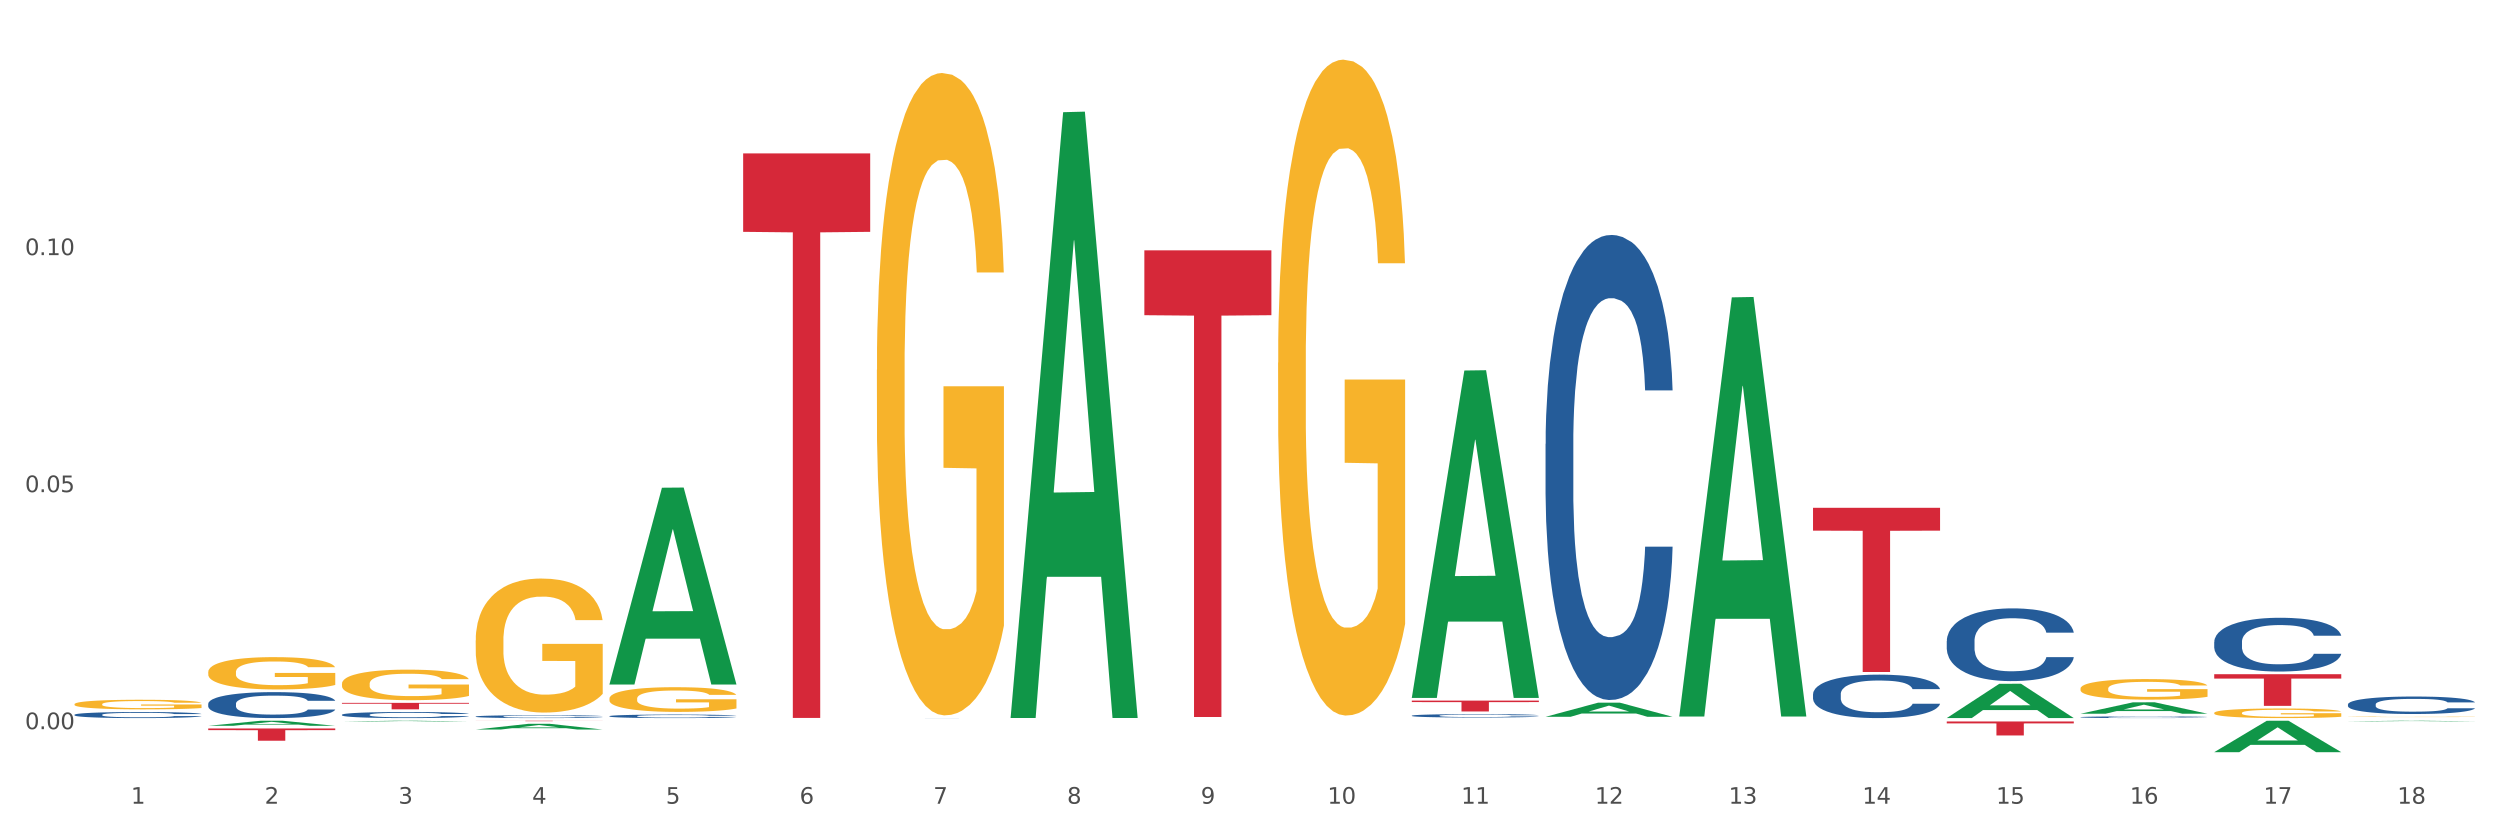 <?xml version="1.0" encoding="utf-8" standalone="no"?>
<!DOCTYPE svg PUBLIC "-//W3C//DTD SVG 1.1//EN"
  "http://www.w3.org/Graphics/SVG/1.1/DTD/svg11.dtd">
<svg xmlns:xlink="http://www.w3.org/1999/xlink" width="1080pt" height="360pt" viewBox="0 0 1080 360" xmlns="http://www.w3.org/2000/svg" version="1.1">
 <rect x="0" y="0" width="1080" height="360" fill="#333333" stroke="none"/>
 <defs>
  <style type="text/css">*{stroke-linejoin: round; stroke-linecap: butt}</style>
 </defs>
 <g id="figure_1">
  <g id="patch_1">
   <path d="M 0 360 
L 1080 360 
L 1080 0 
L 0 0 
z
" style="fill: #ffffff; stroke: #ffffff; stroke-linejoin: miter"/>
  </g>
  <g id="axes_1">
   <g id="matplotlib.axis_1">
    <g id="xtick_1">
     <g id="text_1">
      <!-- 1 -->
      <g style="fill: #4d4d4d" transform="translate(56.563 347.204) scale(0.096 -0.096)">
       <defs>
        <path id="DejaVuSans-31" d="M 794 531 
L 1825 531 
L 1825 4091 
L 703 3866 
L 703 4441 
L 1819 4666 
L 2450 4666 
L 2450 531 
L 3481 531 
L 3481 0 
L 794 0 
L 794 531 
z
" transform="scale(0.016)"/>
       </defs>
       <use xlink:href="#DejaVuSans-31"/>
      </g>
     </g>
    </g>
    <g id="xtick_2">
     <g id="text_2">
      <!-- 2 -->
      <g style="fill: #4d4d4d" transform="translate(114.336 347.204) scale(0.096 -0.096)">
       <defs>
        <path id="DejaVuSans-32" d="M 1228 531 
L 3431 531 
L 3431 0 
L 469 0 
L 469 531 
Q 828 903 1448 1529 
Q 2069 2156 2228 2338 
Q 2531 2678 2651 2914 
Q 2772 3150 2772 3378 
Q 2772 3750 2511 3984 
Q 2250 4219 1831 4219 
Q 1534 4219 1204 4116 
Q 875 4013 500 3803 
L 500 4441 
Q 881 4594 1212 4672 
Q 1544 4750 1819 4750 
Q 2544 4750 2975 4387 
Q 3406 4025 3406 3419 
Q 3406 3131 3298 2873 
Q 3191 2616 2906 2266 
Q 2828 2175 2409 1742 
Q 1991 1309 1228 531 
z
" transform="scale(0.016)"/>
       </defs>
       <use xlink:href="#DejaVuSans-32"/>
      </g>
     </g>
    </g>
    <g id="xtick_3">
     <g id="text_3">
      <!-- 3 -->
      <g style="fill: #4d4d4d" transform="translate(172.109 347.204) scale(0.096 -0.096)">
       <defs>
        <path id="DejaVuSans-33" d="M 2597 2516 
Q 3050 2419 3304 2112 
Q 3559 1806 3559 1356 
Q 3559 666 3084 287 
Q 2609 -91 1734 -91 
Q 1441 -91 1130 -33 
Q 819 25 488 141 
L 488 750 
Q 750 597 1062 519 
Q 1375 441 1716 441 
Q 2309 441 2620 675 
Q 2931 909 2931 1356 
Q 2931 1769 2642 2001 
Q 2353 2234 1838 2234 
L 1294 2234 
L 1294 2753 
L 1863 2753 
Q 2328 2753 2575 2939 
Q 2822 3125 2822 3475 
Q 2822 3834 2567 4026 
Q 2313 4219 1838 4219 
Q 1578 4219 1281 4162 
Q 984 4106 628 3988 
L 628 4550 
Q 988 4650 1302 4700 
Q 1616 4750 1894 4750 
Q 2613 4750 3031 4423 
Q 3450 4097 3450 3541 
Q 3450 3153 3228 2886 
Q 3006 2619 2597 2516 
z
" transform="scale(0.016)"/>
       </defs>
       <use xlink:href="#DejaVuSans-33"/>
      </g>
     </g>
    </g>
    <g id="xtick_4">
     <g id="text_4">
      <!-- 4 -->
      <g style="fill: #4d4d4d" transform="translate(229.882 347.204) scale(0.096 -0.096)">
       <defs>
        <path id="DejaVuSans-34" d="M 2419 4116 
L 825 1625 
L 2419 1625 
L 2419 4116 
z
M 2253 4666 
L 3047 4666 
L 3047 1625 
L 3713 1625 
L 3713 1100 
L 3047 1100 
L 3047 0 
L 2419 0 
L 2419 1100 
L 313 1100 
L 313 1709 
L 2253 4666 
z
" transform="scale(0.016)"/>
       </defs>
       <use xlink:href="#DejaVuSans-34"/>
      </g>
     </g>
    </g>
    <g id="xtick_5">
     <g id="text_5">
      <!-- 5 -->
      <g style="fill: #4d4d4d" transform="translate(287.655 347.204) scale(0.096 -0.096)">
       <defs>
        <path id="DejaVuSans-35" d="M 691 4666 
L 3169 4666 
L 3169 4134 
L 1269 4134 
L 1269 2991 
Q 1406 3038 1543 3061 
Q 1681 3084 1819 3084 
Q 2600 3084 3056 2656 
Q 3513 2228 3513 1497 
Q 3513 744 3044 326 
Q 2575 -91 1722 -91 
Q 1428 -91 1123 -41 
Q 819 9 494 109 
L 494 744 
Q 775 591 1075 516 
Q 1375 441 1709 441 
Q 2250 441 2565 725 
Q 2881 1009 2881 1497 
Q 2881 1984 2565 2268 
Q 2250 2553 1709 2553 
Q 1456 2553 1204 2497 
Q 953 2441 691 2322 
L 691 4666 
z
" transform="scale(0.016)"/>
       </defs>
       <use xlink:href="#DejaVuSans-35"/>
      </g>
     </g>
    </g>
    <g id="xtick_6">
     <g id="text_6">
      <!-- 6 -->
      <g style="fill: #4d4d4d" transform="translate(345.428 347.204) scale(0.096 -0.096)">
       <defs>
        <path id="DejaVuSans-36" d="M 2113 2584 
Q 1688 2584 1439 2293 
Q 1191 2003 1191 1497 
Q 1191 994 1439 701 
Q 1688 409 2113 409 
Q 2538 409 2786 701 
Q 3034 994 3034 1497 
Q 3034 2003 2786 2293 
Q 2538 2584 2113 2584 
z
M 3366 4563 
L 3366 3988 
Q 3128 4100 2886 4159 
Q 2644 4219 2406 4219 
Q 1781 4219 1451 3797 
Q 1122 3375 1075 2522 
Q 1259 2794 1537 2939 
Q 1816 3084 2150 3084 
Q 2853 3084 3261 2657 
Q 3669 2231 3669 1497 
Q 3669 778 3244 343 
Q 2819 -91 2113 -91 
Q 1303 -91 875 529 
Q 447 1150 447 2328 
Q 447 3434 972 4092 
Q 1497 4750 2381 4750 
Q 2619 4750 2861 4703 
Q 3103 4656 3366 4563 
z
" transform="scale(0.016)"/>
       </defs>
       <use xlink:href="#DejaVuSans-36"/>
      </g>
     </g>
    </g>
    <g id="xtick_7">
     <g id="text_7">
      <!-- 7 -->
      <g style="fill: #4d4d4d" transform="translate(403.201 347.204) scale(0.096 -0.096)">
       <defs>
        <path id="DejaVuSans-37" d="M 525 4666 
L 3525 4666 
L 3525 4397 
L 1831 0 
L 1172 0 
L 2766 4134 
L 525 4134 
L 525 4666 
z
" transform="scale(0.016)"/>
       </defs>
       <use xlink:href="#DejaVuSans-37"/>
      </g>
     </g>
    </g>
    <g id="xtick_8">
     <g id="text_8">
      <!-- 8 -->
      <g style="fill: #4d4d4d" transform="translate(460.974 347.204) scale(0.096 -0.096)">
       <defs>
        <path id="DejaVuSans-38" d="M 2034 2216 
Q 1584 2216 1326 1975 
Q 1069 1734 1069 1313 
Q 1069 891 1326 650 
Q 1584 409 2034 409 
Q 2484 409 2743 651 
Q 3003 894 3003 1313 
Q 3003 1734 2745 1975 
Q 2488 2216 2034 2216 
z
M 1403 2484 
Q 997 2584 770 2862 
Q 544 3141 544 3541 
Q 544 4100 942 4425 
Q 1341 4750 2034 4750 
Q 2731 4750 3128 4425 
Q 3525 4100 3525 3541 
Q 3525 3141 3298 2862 
Q 3072 2584 2669 2484 
Q 3125 2378 3379 2068 
Q 3634 1759 3634 1313 
Q 3634 634 3220 271 
Q 2806 -91 2034 -91 
Q 1263 -91 848 271 
Q 434 634 434 1313 
Q 434 1759 690 2068 
Q 947 2378 1403 2484 
z
M 1172 3481 
Q 1172 3119 1398 2916 
Q 1625 2713 2034 2713 
Q 2441 2713 2670 2916 
Q 2900 3119 2900 3481 
Q 2900 3844 2670 4047 
Q 2441 4250 2034 4250 
Q 1625 4250 1398 4047 
Q 1172 3844 1172 3481 
z
" transform="scale(0.016)"/>
       </defs>
       <use xlink:href="#DejaVuSans-38"/>
      </g>
     </g>
    </g>
    <g id="xtick_9">
     <g id="text_9">
      <!-- 9 -->
      <g style="fill: #4d4d4d" transform="translate(518.747 347.204) scale(0.096 -0.096)">
       <defs>
        <path id="DejaVuSans-39" d="M 703 97 
L 703 672 
Q 941 559 1184 500 
Q 1428 441 1663 441 
Q 2288 441 2617 861 
Q 2947 1281 2994 2138 
Q 2813 1869 2534 1725 
Q 2256 1581 1919 1581 
Q 1219 1581 811 2004 
Q 403 2428 403 3163 
Q 403 3881 828 4315 
Q 1253 4750 1959 4750 
Q 2769 4750 3195 4129 
Q 3622 3509 3622 2328 
Q 3622 1225 3098 567 
Q 2575 -91 1691 -91 
Q 1453 -91 1209 -44 
Q 966 3 703 97 
z
M 1959 2075 
Q 2384 2075 2632 2365 
Q 2881 2656 2881 3163 
Q 2881 3666 2632 3958 
Q 2384 4250 1959 4250 
Q 1534 4250 1286 3958 
Q 1038 3666 1038 3163 
Q 1038 2656 1286 2365 
Q 1534 2075 1959 2075 
z
" transform="scale(0.016)"/>
       </defs>
       <use xlink:href="#DejaVuSans-39"/>
      </g>
     </g>
    </g>
    <g id="xtick_10">
     <g id="text_10">
      <!-- 10 -->
      <g style="fill: #4d4d4d" transform="translate(573.466 347.204) scale(0.096 -0.096)">
       <defs>
        <path id="DejaVuSans-30" d="M 2034 4250 
Q 1547 4250 1301 3770 
Q 1056 3291 1056 2328 
Q 1056 1369 1301 889 
Q 1547 409 2034 409 
Q 2525 409 2770 889 
Q 3016 1369 3016 2328 
Q 3016 3291 2770 3770 
Q 2525 4250 2034 4250 
z
M 2034 4750 
Q 2819 4750 3233 4129 
Q 3647 3509 3647 2328 
Q 3647 1150 3233 529 
Q 2819 -91 2034 -91 
Q 1250 -91 836 529 
Q 422 1150 422 2328 
Q 422 3509 836 4129 
Q 1250 4750 2034 4750 
z
" transform="scale(0.016)"/>
       </defs>
       <use xlink:href="#DejaVuSans-31"/>
       <use xlink:href="#DejaVuSans-30" transform="translate(63.623 0)"/>
      </g>
     </g>
    </g>
    <g id="xtick_11">
     <g id="text_11">
      <!-- 11 -->
      <g style="fill: #4d4d4d" transform="translate(631.239 347.204) scale(0.096 -0.096)">
       <use xlink:href="#DejaVuSans-31"/>
       <use xlink:href="#DejaVuSans-31" transform="translate(63.623 0)"/>
      </g>
     </g>
    </g>
    <g id="xtick_12">
     <g id="text_12">
      <!-- 12 -->
      <g style="fill: #4d4d4d" transform="translate(689.012 347.204) scale(0.096 -0.096)">
       <use xlink:href="#DejaVuSans-31"/>
       <use xlink:href="#DejaVuSans-32" transform="translate(63.623 0)"/>
      </g>
     </g>
    </g>
    <g id="xtick_13">
     <g id="text_13">
      <!-- 13 -->
      <g style="fill: #4d4d4d" transform="translate(746.785 347.204) scale(0.096 -0.096)">
       <use xlink:href="#DejaVuSans-31"/>
       <use xlink:href="#DejaVuSans-33" transform="translate(63.623 0)"/>
      </g>
     </g>
    </g>
    <g id="xtick_14">
     <g id="text_14">
      <!-- 14 -->
      <g style="fill: #4d4d4d" transform="translate(804.558 347.204) scale(0.096 -0.096)">
       <use xlink:href="#DejaVuSans-31"/>
       <use xlink:href="#DejaVuSans-34" transform="translate(63.623 0)"/>
      </g>
     </g>
    </g>
    <g id="xtick_15">
     <g id="text_15">
      <!-- 15 -->
      <g style="fill: #4d4d4d" transform="translate(862.331 347.204) scale(0.096 -0.096)">
       <use xlink:href="#DejaVuSans-31"/>
       <use xlink:href="#DejaVuSans-35" transform="translate(63.623 0)"/>
      </g>
     </g>
    </g>
    <g id="xtick_16">
     <g id="text_16">
      <!-- 16 -->
      <g style="fill: #4d4d4d" transform="translate(920.104 347.204) scale(0.096 -0.096)">
       <use xlink:href="#DejaVuSans-31"/>
       <use xlink:href="#DejaVuSans-36" transform="translate(63.623 0)"/>
      </g>
     </g>
    </g>
    <g id="xtick_17">
     <g id="text_17">
      <!-- 17 -->
      <g style="fill: #4d4d4d" transform="translate(977.877 347.204) scale(0.096 -0.096)">
       <use xlink:href="#DejaVuSans-31"/>
       <use xlink:href="#DejaVuSans-37" transform="translate(63.623 0)"/>
      </g>
     </g>
    </g>
    <g id="xtick_18">
     <g id="text_18">
      <!-- 18 -->
      <g style="fill: #4d4d4d" transform="translate(1035.65 347.204) scale(0.096 -0.096)">
       <use xlink:href="#DejaVuSans-31"/>
       <use xlink:href="#DejaVuSans-38" transform="translate(63.623 0)"/>
      </g>
     </g>
    </g>
    <g id="xtick_19"/>
    <g id="xtick_20"/>
    <g id="xtick_21"/>
    <g id="xtick_22"/>
    <g id="xtick_23"/>
    <g id="xtick_24"/>
    <g id="xtick_25"/>
    <g id="xtick_26"/>
    <g id="xtick_27"/>
    <g id="xtick_28"/>
    <g id="xtick_29"/>
    <g id="xtick_30"/>
    <g id="xtick_31"/>
    <g id="xtick_32"/>
    <g id="xtick_33"/>
    <g id="xtick_34"/>
    <g id="xtick_35"/>
   </g>
   <g id="matplotlib.axis_2">
    <g id="ytick_1">
     <g id="text_19">
      <!-- 0.00 -->
      <g style="fill: #4d4d4d" transform="translate(10.8 315.006) scale(0.096 -0.096)">
       <defs>
        <path id="DejaVuSans-2e" d="M 684 794 
L 1344 794 
L 1344 0 
L 684 0 
L 684 794 
z
" transform="scale(0.016)"/>
       </defs>
       <use xlink:href="#DejaVuSans-30"/>
       <use xlink:href="#DejaVuSans-2e" transform="translate(63.623 0)"/>
       <use xlink:href="#DejaVuSans-30" transform="translate(95.41 0)"/>
       <use xlink:href="#DejaVuSans-30" transform="translate(159.033 0)"/>
      </g>
     </g>
    </g>
    <g id="ytick_2">
     <g id="text_20">
      <!-- 0.05 -->
      <g style="fill: #4d4d4d" transform="translate(10.8 212.609) scale(0.096 -0.096)">
       <use xlink:href="#DejaVuSans-30"/>
       <use xlink:href="#DejaVuSans-2e" transform="translate(63.623 0)"/>
       <use xlink:href="#DejaVuSans-30" transform="translate(95.41 0)"/>
       <use xlink:href="#DejaVuSans-35" transform="translate(159.033 0)"/>
      </g>
     </g>
    </g>
    <g id="ytick_3">
     <g id="text_21">
      <!-- 0.10 -->
      <g style="fill: #4d4d4d" transform="translate(10.8 110.212) scale(0.096 -0.096)">
       <use xlink:href="#DejaVuSans-30"/>
       <use xlink:href="#DejaVuSans-2e" transform="translate(63.623 0)"/>
       <use xlink:href="#DejaVuSans-31" transform="translate(95.41 0)"/>
       <use xlink:href="#DejaVuSans-30" transform="translate(159.033 0)"/>
      </g>
     </g>
    </g>
    <g id="ytick_4"/>
    <g id="ytick_5"/>
    <g id="ytick_6"/>
   </g>
   <g id="PolyCollection_1">
    <path d="M 89.948 313.548 
L 90.005 313.546 
L 112.637 311.361 
L 122.03 311.359 
L 144.832 313.552 
L 133.969 313.552 
L 129.046 313.041 
L 105.678 313.041 
L 105.508 313.049 
L 100.755 313.552 
L 89.948 313.552 
L 89.948 313.548 
L 108.62 312.736 
L 126.104 312.734 
L 117.447 311.826 
L 117.334 311.822 
L 117.22 311.828 
L 108.563 312.734 
L 108.62 312.736 
L 89.948 313.548 
z
" clip-path="url(#pc8b4ac565e)" style="fill: #109648"/>
    <path d="M 263.267 295.564 
L 263.324 295.484 
L 285.956 210.694 
L 295.349 210.614 
L 318.151 295.723 
L 307.288 295.723 
L 302.365 275.905 
L 278.997 275.905 
L 278.827 276.224 
L 274.074 295.723 
L 263.267 295.723 
L 263.267 295.564 
L 281.939 264.077 
L 299.423 263.997 
L 290.766 228.755 
L 290.653 228.595 
L 290.539 228.835 
L 281.882 263.997 
L 281.939 264.077 
L 263.267 295.564 
z
" clip-path="url(#pc8b4ac565e)" style="fill: #109648"/>
    <path d="M 205.494 315.163 
L 205.551 315.161 
L 228.183 312.694 
L 237.576 312.692 
L 260.378 315.168 
L 249.515 315.168 
L 244.592 314.591 
L 221.224 314.591 
L 221.054 314.601 
L 216.301 315.168 
L 205.494 315.168 
L 205.494 315.163 
L 224.166 314.247 
L 241.65 314.245 
L 232.993 313.22 
L 232.88 313.215 
L 232.766 313.222 
L 224.109 314.245 
L 224.166 314.247 
L 205.494 315.163 
z
" clip-path="url(#pc8b4ac565e)" style="fill: #109648"/>
    <path d="M 609.905 301.245 
L 609.961 301.112 
L 632.594 160.062 
L 641.987 159.929 
L 664.789 301.51 
L 653.925 301.51 
L 649.003 268.541 
L 625.635 268.541 
L 625.465 269.073 
L 620.712 301.51 
L 609.905 301.51 
L 609.905 301.245 
L 628.577 248.866 
L 646.061 248.733 
L 637.404 190.106 
L 637.29 189.84 
L 637.177 190.239 
L 628.52 248.733 
L 628.577 248.866 
L 609.905 301.245 
z
" clip-path="url(#pc8b4ac565e)" style="fill: #109648"/>
    <path d="M 667.678 309.653 
L 667.734 309.647 
L 690.367 303.558 
L 699.76 303.552 
L 722.562 309.664 
L 711.698 309.664 
L 706.776 308.241 
L 683.408 308.241 
L 683.238 308.264 
L 678.485 309.664 
L 667.678 309.664 
L 667.678 309.653 
L 686.35 307.392 
L 703.834 307.386 
L 695.177 304.855 
L 695.063 304.844 
L 694.95 304.861 
L 686.293 307.386 
L 686.35 307.392 
L 667.678 309.653 
z
" clip-path="url(#pc8b4ac565e)" style="fill: #109648"/>
    <path d="M 147.721 311.706 
L 147.778 311.706 
L 170.41 311.359 
L 179.803 311.359 
L 202.605 311.707 
L 191.742 311.707 
L 186.819 311.626 
L 163.451 311.626 
L 163.281 311.627 
L 158.528 311.707 
L 147.721 311.707 
L 147.721 311.706 
L 166.393 311.577 
L 183.877 311.577 
L 175.22 311.433 
L 175.107 311.432 
L 174.993 311.433 
L 166.336 311.577 
L 166.393 311.577 
L 147.721 311.706 
z
" clip-path="url(#pc8b4ac565e)" style="fill: #109648"/>
    <path d="M 436.586 309.687 
L 436.642 309.441 
L 459.275 48.47 
L 468.668 48.224 
L 491.47 310.179 
L 480.606 310.179 
L 475.684 249.179 
L 452.316 249.179 
L 452.146 250.163 
L 447.393 310.179 
L 436.586 310.179 
L 436.586 309.687 
L 455.258 212.776 
L 472.742 212.53 
L 464.085 104.059 
L 463.971 103.567 
L 463.858 104.305 
L 455.201 212.53 
L 455.258 212.776 
L 436.586 309.687 
z
" clip-path="url(#pc8b4ac565e)" style="fill: #109648"/>
    <path d="M 147.721 295.382 
L 147.786 295.37 
L 147.786 294.936 
L 147.915 294.562 
L 148.563 293.658 
L 149.535 292.911 
L 150.248 292.513 
L 150.961 292.187 
L 151.803 291.862 
L 152.84 291.524 
L 154.719 291.03 
L 155.886 290.776 
L 157.311 290.511 
L 159.903 290.125 
L 161.782 289.908 
L 163.726 289.728 
L 166.901 289.511 
L 168.975 289.414 
L 171.178 289.342 
L 173.835 289.293 
L 175.844 289.281 
L 180.25 289.318 
L 184.008 289.426 
L 185.822 289.511 
L 188.155 289.655 
L 189.386 289.752 
L 191.395 289.945 
L 193.469 290.198 
L 194.894 290.415 
L 197.033 290.825 
L 198.653 291.235 
L 200.143 291.741 
L 200.921 292.091 
L 201.504 292.416 
L 202.022 292.79 
L 202.54 293.381 
L 190.877 293.381 
L 190.423 292.959 
L 189.71 292.561 
L 188.674 292.175 
L 187.766 291.934 
L 186.211 291.633 
L 184.786 291.44 
L 183.295 291.295 
L 181.481 291.174 
L 180.055 291.114 
L 178.047 291.066 
L 174.094 291.078 
L 171.437 291.174 
L 169.623 291.295 
L 168.456 291.403 
L 167.42 291.524 
L 166.253 291.693 
L 164.893 291.946 
L 163.921 292.175 
L 162.949 292.464 
L 162.171 292.754 
L 161.458 293.091 
L 160.875 293.453 
L 160.421 293.827 
L 160.033 294.285 
L 159.709 295.045 
L 159.709 296.697 
L 159.838 297.07 
L 160.162 297.565 
L 160.551 297.938 
L 161.199 298.385 
L 161.782 298.686 
L 162.884 299.12 
L 164.115 299.482 
L 165.087 299.711 
L 166.059 299.904 
L 167.744 300.169 
L 169.623 300.386 
L 171.243 300.519 
L 173.446 300.639 
L 174.936 300.687 
L 176.232 300.712 
L 179.407 300.712 
L 181.675 300.675 
L 184.203 300.591 
L 186.146 300.482 
L 187.766 300.35 
L 189.581 300.133 
L 190.747 299.928 
L 190.747 297.408 
L 176.491 297.396 
L 176.491 295.72 
L 202.605 295.72 
L 202.605 300.639 
L 201.504 300.892 
L 200.273 301.121 
L 198.977 301.326 
L 197.033 301.58 
L 194.7 301.821 
L 192.626 301.99 
L 190.423 302.134 
L 187.831 302.267 
L 184.462 302.387 
L 182.388 302.436 
L 179.796 302.472 
L 176.751 302.484 
L 174.094 302.46 
L 171.502 302.4 
L 168.78 302.291 
L 166.124 302.134 
L 164.115 301.978 
L 162.106 301.785 
L 159.968 301.531 
L 158.283 301.29 
L 156.987 301.073 
L 155.562 300.796 
L 154.006 300.434 
L 152.84 300.109 
L 151.803 299.771 
L 150.702 299.337 
L 149.924 298.963 
L 149.147 298.493 
L 148.693 298.143 
L 148.175 297.601 
L 147.786 296.841 
L 147.721 295.382 
z
" clip-path="url(#pc8b4ac565e)" style="fill: #f7b32b"/>
    <path d="M 956.543 324.924 
L 956.599 324.911 
L 979.232 311.372 
L 988.625 311.359 
L 1011.427 324.95 
L 1000.563 324.95 
L 995.641 321.785 
L 972.272 321.785 
L 972.103 321.836 
L 967.35 324.95 
L 956.543 324.95 
L 956.543 324.924 
L 975.215 319.896 
L 992.698 319.883 
L 984.041 314.256 
L 983.928 314.23 
L 983.815 314.268 
L 975.158 319.883 
L 975.215 319.896 
L 956.543 324.924 
z
" clip-path="url(#pc8b4ac565e)" style="fill: #109648"/>
    <path d="M 1014.316 311.632 
L 1014.372 311.632 
L 1037.005 311.359 
L 1046.398 311.359 
L 1069.2 311.633 
L 1058.336 311.633 
L 1053.414 311.569 
L 1030.045 311.569 
L 1029.876 311.57 
L 1025.123 311.633 
L 1014.316 311.633 
L 1014.316 311.632 
L 1032.988 311.531 
L 1050.471 311.531 
L 1041.814 311.417 
L 1041.701 311.417 
L 1041.588 311.417 
L 1032.931 311.531 
L 1032.988 311.531 
L 1014.316 311.632 
z
" clip-path="url(#pc8b4ac565e)" style="fill: #109648"/>
    <path d="M 205.494 276.682 
L 205.559 276.629 
L 205.559 274.725 
L 205.688 273.086 
L 206.336 269.12 
L 207.308 265.841 
L 208.021 264.095 
L 208.734 262.668 
L 209.576 261.24 
L 210.613 259.759 
L 212.492 257.591 
L 213.659 256.48 
L 215.084 255.316 
L 217.676 253.624 
L 219.555 252.672 
L 221.499 251.879 
L 224.674 250.927 
L 226.748 250.504 
L 228.951 250.187 
L 231.608 249.975 
L 233.616 249.922 
L 238.023 250.081 
L 241.781 250.557 
L 243.595 250.927 
L 245.928 251.562 
L 247.159 251.985 
L 249.168 252.831 
L 251.242 253.941 
L 252.667 254.893 
L 254.806 256.691 
L 256.426 258.49 
L 257.916 260.711 
L 258.694 262.244 
L 259.277 263.672 
L 259.795 265.312 
L 260.313 267.903 
L 248.65 267.903 
L 248.196 266.052 
L 247.483 264.307 
L 246.447 262.615 
L 245.539 261.557 
L 243.984 260.235 
L 242.559 259.389 
L 241.068 258.754 
L 239.254 258.225 
L 237.828 257.961 
L 235.82 257.749 
L 231.867 257.802 
L 229.21 258.225 
L 227.396 258.754 
L 226.229 259.23 
L 225.193 259.759 
L 224.026 260.499 
L 222.666 261.61 
L 221.694 262.615 
L 220.722 263.884 
L 219.944 265.153 
L 219.231 266.634 
L 218.648 268.221 
L 218.194 269.86 
L 217.806 271.87 
L 217.482 275.201 
L 217.482 282.447 
L 217.611 284.086 
L 217.935 286.254 
L 218.324 287.894 
L 218.972 289.851 
L 219.555 291.173 
L 220.657 293.077 
L 221.888 294.663 
L 222.86 295.668 
L 223.832 296.514 
L 225.517 297.678 
L 227.396 298.63 
L 229.016 299.211 
L 231.219 299.74 
L 232.709 299.952 
L 234.005 300.058 
L 237.18 300.058 
L 239.448 299.899 
L 241.975 299.529 
L 243.919 299.053 
L 245.539 298.471 
L 247.354 297.519 
L 248.52 296.62 
L 248.52 285.567 
L 234.264 285.514 
L 234.264 278.163 
L 260.378 278.163 
L 260.378 299.74 
L 259.277 300.851 
L 258.046 301.856 
L 256.75 302.755 
L 254.806 303.865 
L 252.473 304.923 
L 250.399 305.663 
L 248.196 306.298 
L 245.604 306.88 
L 242.235 307.409 
L 240.161 307.62 
L 237.569 307.779 
L 234.524 307.832 
L 231.867 307.726 
L 229.275 307.462 
L 226.553 306.986 
L 223.897 306.298 
L 221.888 305.611 
L 219.879 304.764 
L 217.741 303.654 
L 216.056 302.596 
L 214.76 301.644 
L 213.335 300.428 
L 211.779 298.841 
L 210.613 297.413 
L 209.576 295.933 
L 208.475 294.029 
L 207.697 292.389 
L 206.92 290.327 
L 206.466 288.793 
L 205.948 286.413 
L 205.559 283.081 
L 205.494 276.682 
z
" clip-path="url(#pc8b4ac565e)" style="fill: #f7b32b"/>
    <path d="M 263.267 301.802 
L 263.332 301.792 
L 263.332 301.441 
L 263.461 301.138 
L 264.109 300.407 
L 265.081 299.802 
L 265.794 299.48 
L 266.507 299.217 
L 267.349 298.953 
L 268.386 298.68 
L 270.265 298.28 
L 271.432 298.075 
L 272.857 297.861 
L 275.449 297.549 
L 277.328 297.373 
L 279.272 297.227 
L 282.447 297.051 
L 284.521 296.973 
L 286.724 296.915 
L 289.381 296.876 
L 291.389 296.866 
L 295.796 296.895 
L 299.554 296.983 
L 301.368 297.051 
L 303.701 297.168 
L 304.932 297.246 
L 306.941 297.402 
L 309.015 297.607 
L 310.44 297.783 
L 312.579 298.114 
L 314.199 298.446 
L 315.689 298.856 
L 316.466 299.139 
L 317.05 299.402 
L 317.568 299.704 
L 318.086 300.182 
L 306.423 300.182 
L 305.969 299.841 
L 305.256 299.519 
L 304.22 299.207 
L 303.312 299.012 
L 301.757 298.768 
L 300.332 298.612 
L 298.841 298.495 
L 297.027 298.397 
L 295.601 298.349 
L 293.593 298.31 
L 289.64 298.319 
L 286.983 298.397 
L 285.169 298.495 
L 284.002 298.583 
L 282.966 298.68 
L 281.799 298.817 
L 280.439 299.022 
L 279.467 299.207 
L 278.495 299.441 
L 277.717 299.675 
L 277.004 299.948 
L 276.421 300.241 
L 275.967 300.543 
L 275.579 300.914 
L 275.255 301.529 
L 275.255 302.865 
L 275.384 303.167 
L 275.708 303.567 
L 276.097 303.87 
L 276.745 304.231 
L 277.328 304.475 
L 278.43 304.826 
L 279.661 305.118 
L 280.633 305.304 
L 281.605 305.46 
L 283.29 305.674 
L 285.169 305.85 
L 286.789 305.957 
L 288.992 306.055 
L 290.482 306.094 
L 291.778 306.113 
L 294.953 306.113 
L 297.221 306.084 
L 299.748 306.016 
L 301.692 305.928 
L 303.312 305.821 
L 305.127 305.645 
L 306.293 305.479 
L 306.293 303.441 
L 292.037 303.431 
L 292.037 302.075 
L 318.151 302.075 
L 318.151 306.055 
L 317.05 306.26 
L 315.819 306.445 
L 314.523 306.611 
L 312.579 306.816 
L 310.246 307.011 
L 308.172 307.147 
L 305.969 307.264 
L 303.377 307.372 
L 300.008 307.469 
L 297.934 307.508 
L 295.342 307.538 
L 292.297 307.547 
L 289.64 307.528 
L 287.048 307.479 
L 284.326 307.391 
L 281.67 307.264 
L 279.661 307.138 
L 277.652 306.982 
L 275.514 306.777 
L 273.829 306.582 
L 272.533 306.406 
L 271.108 306.182 
L 269.552 305.889 
L 268.386 305.626 
L 267.349 305.353 
L 266.248 305.001 
L 265.47 304.699 
L 264.692 304.318 
L 264.239 304.036 
L 263.721 303.597 
L 263.332 302.982 
L 263.267 301.802 
z
" clip-path="url(#pc8b4ac565e)" style="fill: #f7b32b"/>
    <path d="M 89.948 290.337 
L 90.013 290.324 
L 90.013 289.865 
L 90.142 289.47 
L 90.79 288.513 
L 91.762 287.722 
L 92.475 287.301 
L 93.188 286.957 
L 94.03 286.612 
L 95.067 286.255 
L 96.946 285.732 
L 98.113 285.464 
L 99.538 285.184 
L 102.13 284.775 
L 104.009 284.546 
L 105.953 284.354 
L 109.128 284.125 
L 111.202 284.023 
L 113.405 283.946 
L 116.062 283.895 
L 118.071 283.882 
L 122.477 283.921 
L 126.235 284.036 
L 128.049 284.125 
L 130.382 284.278 
L 131.613 284.38 
L 133.622 284.584 
L 135.696 284.852 
L 137.121 285.082 
L 139.26 285.515 
L 140.88 285.949 
L 142.37 286.485 
L 143.148 286.855 
L 143.731 287.199 
L 144.249 287.594 
L 144.768 288.22 
L 133.104 288.22 
L 132.65 287.773 
L 131.937 287.352 
L 130.901 286.944 
L 129.993 286.689 
L 128.438 286.37 
L 127.013 286.166 
L 125.522 286.013 
L 123.708 285.885 
L 122.282 285.821 
L 120.274 285.77 
L 116.321 285.783 
L 113.664 285.885 
L 111.85 286.013 
L 110.684 286.128 
L 109.647 286.255 
L 108.48 286.434 
L 107.12 286.702 
L 106.148 286.944 
L 105.176 287.25 
L 104.398 287.556 
L 103.685 287.913 
L 103.102 288.296 
L 102.648 288.691 
L 102.26 289.176 
L 101.936 289.98 
L 101.936 291.727 
L 102.065 292.123 
L 102.389 292.646 
L 102.778 293.041 
L 103.426 293.513 
L 104.009 293.832 
L 105.111 294.291 
L 106.342 294.674 
L 107.314 294.916 
L 108.286 295.121 
L 109.971 295.401 
L 111.85 295.631 
L 113.47 295.771 
L 115.673 295.899 
L 117.163 295.95 
L 118.459 295.975 
L 121.634 295.975 
L 123.902 295.937 
L 126.43 295.848 
L 128.373 295.733 
L 129.993 295.592 
L 131.808 295.363 
L 132.974 295.146 
L 132.974 292.48 
L 118.719 292.467 
L 118.719 290.694 
L 144.832 290.694 
L 144.832 295.899 
L 143.731 296.167 
L 142.5 296.409 
L 141.204 296.626 
L 139.26 296.894 
L 136.927 297.149 
L 134.853 297.327 
L 132.65 297.48 
L 130.058 297.621 
L 126.689 297.748 
L 124.615 297.799 
L 122.023 297.838 
L 118.978 297.85 
L 116.321 297.825 
L 113.729 297.761 
L 111.007 297.646 
L 108.351 297.48 
L 106.342 297.315 
L 104.333 297.11 
L 102.195 296.843 
L 100.51 296.587 
L 99.214 296.358 
L 97.789 296.064 
L 96.233 295.682 
L 95.067 295.337 
L 94.03 294.98 
L 92.929 294.521 
L 92.151 294.126 
L 91.374 293.628 
L 90.92 293.258 
L 90.402 292.684 
L 90.013 291.88 
L 89.948 290.337 
z
" clip-path="url(#pc8b4ac565e)" style="fill: #f7b32b"/>
    <path d="M 840.997 310.188 
L 841.053 310.175 
L 863.686 295.396 
L 873.079 295.382 
L 895.881 310.216 
L 885.017 310.216 
L 880.095 306.762 
L 856.726 306.762 
L 856.557 306.818 
L 851.804 310.216 
L 840.997 310.216 
L 840.997 310.188 
L 859.669 304.701 
L 877.152 304.687 
L 868.495 298.544 
L 868.382 298.516 
L 868.269 298.558 
L 859.612 304.687 
L 859.669 304.701 
L 840.997 310.188 
z
" clip-path="url(#pc8b4ac565e)" style="fill: #109648"/>
    <path d="M 725.451 309.193 
L 725.507 309.023 
L 748.14 128.457 
L 757.533 128.287 
L 780.335 309.533 
L 769.471 309.533 
L 764.549 267.327 
L 741.181 267.327 
L 741.011 268.008 
L 736.258 309.533 
L 725.451 309.533 
L 725.451 309.193 
L 744.123 242.14 
L 761.607 241.97 
L 752.95 166.919 
L 752.836 166.579 
L 752.723 167.089 
L 744.066 241.97 
L 744.123 242.14 
L 725.451 309.193 
z
" clip-path="url(#pc8b4ac565e)" style="fill: #109648"/>
    <path d="M 898.77 308.328 
L 898.826 308.323 
L 921.459 303.396 
L 930.852 303.392 
L 953.654 308.337 
L 942.79 308.337 
L 937.868 307.186 
L 914.499 307.186 
L 914.33 307.204 
L 909.577 308.337 
L 898.77 308.337 
L 898.77 308.328 
L 917.442 306.498 
L 934.925 306.494 
L 926.268 304.446 
L 926.155 304.437 
L 926.042 304.45 
L 917.385 306.494 
L 917.442 306.498 
L 898.77 308.328 
z
" clip-path="url(#pc8b4ac565e)" style="fill: #109648"/>
    <path d="M 32.175 304.215 
L 32.24 304.211 
L 32.24 304.074 
L 32.369 303.957 
L 33.017 303.672 
L 33.989 303.437 
L 34.702 303.312 
L 35.415 303.21 
L 36.257 303.107 
L 37.294 303.001 
L 39.173 302.845 
L 40.34 302.766 
L 41.765 302.682 
L 44.357 302.561 
L 46.236 302.493 
L 48.18 302.436 
L 51.355 302.368 
L 53.429 302.337 
L 55.632 302.314 
L 58.289 302.299 
L 60.298 302.296 
L 64.704 302.307 
L 68.462 302.341 
L 70.277 302.368 
L 72.609 302.413 
L 73.84 302.443 
L 75.849 302.504 
L 77.923 302.584 
L 79.348 302.652 
L 81.487 302.781 
L 83.107 302.91 
L 84.597 303.069 
L 85.375 303.179 
L 85.958 303.282 
L 86.476 303.399 
L 86.995 303.585 
L 75.331 303.585 
L 74.877 303.452 
L 74.164 303.327 
L 73.128 303.206 
L 72.22 303.13 
L 70.665 303.035 
L 69.24 302.974 
L 67.749 302.929 
L 65.935 302.891 
L 64.509 302.872 
L 62.501 302.857 
L 58.548 302.861 
L 55.891 302.891 
L 54.077 302.929 
L 52.911 302.963 
L 51.874 303.001 
L 50.707 303.054 
L 49.347 303.134 
L 48.375 303.206 
L 47.403 303.297 
L 46.625 303.388 
L 45.912 303.494 
L 45.329 303.608 
L 44.876 303.725 
L 44.487 303.869 
L 44.163 304.108 
L 44.163 304.628 
L 44.292 304.746 
L 44.616 304.901 
L 45.005 305.019 
L 45.653 305.159 
L 46.236 305.254 
L 47.338 305.39 
L 48.569 305.504 
L 49.541 305.576 
L 50.513 305.637 
L 52.198 305.72 
L 54.077 305.788 
L 55.697 305.83 
L 57.9 305.868 
L 59.39 305.883 
L 60.686 305.891 
L 63.861 305.891 
L 66.129 305.88 
L 68.657 305.853 
L 70.601 305.819 
L 72.22 305.777 
L 74.035 305.709 
L 75.201 305.644 
L 75.201 304.852 
L 60.946 304.848 
L 60.946 304.321 
L 87.059 304.321 
L 87.059 305.868 
L 85.958 305.948 
L 84.727 306.02 
L 83.431 306.084 
L 81.487 306.164 
L 79.154 306.24 
L 77.08 306.293 
L 74.877 306.338 
L 72.285 306.38 
L 68.916 306.418 
L 66.842 306.433 
L 64.25 306.445 
L 61.205 306.448 
L 58.548 306.441 
L 55.956 306.422 
L 53.235 306.388 
L 50.578 306.338 
L 48.569 306.289 
L 46.56 306.228 
L 44.422 306.149 
L 42.737 306.073 
L 41.441 306.005 
L 40.016 305.917 
L 38.46 305.804 
L 37.294 305.701 
L 36.257 305.595 
L 35.156 305.459 
L 34.378 305.341 
L 33.601 305.193 
L 33.147 305.083 
L 32.629 304.912 
L 32.24 304.673 
L 32.175 304.215 
z
" clip-path="url(#pc8b4ac565e)" style="fill: #f7b32b"/>
    <path d="M 1014.316 304.293 
L 1014.381 304.286 
L 1014.381 304.093 
L 1014.575 303.83 
L 1015.289 303.347 
L 1016.197 302.982 
L 1017.754 302.554 
L 1018.597 302.374 
L 1019.7 302.174 
L 1021.971 301.85 
L 1024.566 301.574 
L 1026.382 301.422 
L 1027.745 301.325 
L 1030.794 301.153 
L 1032.546 301.077 
L 1034.362 301.015 
L 1035.919 300.974 
L 1038.514 300.925 
L 1040.59 300.905 
L 1042.99 300.898 
L 1045.002 300.905 
L 1047.661 300.932 
L 1051.554 301.015 
L 1053.046 301.063 
L 1055.057 301.146 
L 1057.133 301.256 
L 1058.82 301.367 
L 1060.766 301.526 
L 1062.777 301.733 
L 1064.724 301.995 
L 1066.086 302.236 
L 1067.189 302.492 
L 1068.162 302.802 
L 1068.876 303.14 
L 1069.2 303.423 
L 1057.328 303.423 
L 1057.003 303.168 
L 1056.355 302.892 
L 1055.706 302.706 
L 1054.992 302.554 
L 1053.889 302.381 
L 1052.916 302.271 
L 1051.294 302.14 
L 1049.802 302.057 
L 1048.57 302.009 
L 1047.078 301.967 
L 1043.899 301.926 
L 1041.628 301.926 
L 1040.201 301.94 
L 1038.449 301.974 
L 1036.957 302.022 
L 1035.205 302.105 
L 1033.843 302.195 
L 1032.481 302.312 
L 1031.702 302.395 
L 1030.534 302.547 
L 1029.756 302.671 
L 1028.718 302.885 
L 1028.134 303.037 
L 1027.096 303.43 
L 1026.642 303.72 
L 1026.447 303.92 
L 1026.318 304.141 
L 1026.318 305.217 
L 1026.707 305.701 
L 1027.031 305.908 
L 1027.55 306.142 
L 1028.523 306.446 
L 1029.951 306.743 
L 1031.443 306.956 
L 1032.675 307.088 
L 1033.843 307.184 
L 1035.011 307.26 
L 1036.438 307.329 
L 1037.606 307.37 
L 1039.357 307.412 
L 1041.433 307.433 
L 1043.055 307.433 
L 1046.364 307.398 
L 1047.856 307.364 
L 1049.283 307.315 
L 1050.84 307.239 
L 1052.073 307.157 
L 1052.787 307.094 
L 1053.954 306.963 
L 1054.863 306.825 
L 1055.641 306.667 
L 1056.16 306.529 
L 1056.744 306.322 
L 1057.198 306.087 
L 1057.328 305.963 
L 1069.2 305.963 
L 1068.94 306.211 
L 1068.486 306.453 
L 1067.578 306.777 
L 1066.864 306.963 
L 1065.762 307.191 
L 1064.594 307.384 
L 1062.972 307.598 
L 1061.48 307.757 
L 1059.923 307.895 
L 1058.236 308.019 
L 1055.187 308.192 
L 1054.084 308.24 
L 1051.749 308.323 
L 1049.932 308.371 
L 1047.272 308.419 
L 1044.547 308.447 
L 1041.693 308.454 
L 1039.163 308.44 
L 1036.373 308.399 
L 1034.622 308.357 
L 1032.675 308.295 
L 1030.405 308.199 
L 1028.264 308.081 
L 1026.253 307.943 
L 1024.371 307.785 
L 1022.62 307.605 
L 1020.349 307.308 
L 1018.662 307.019 
L 1017.43 306.749 
L 1016.586 306.522 
L 1015.743 306.232 
L 1015.289 306.032 
L 1014.575 305.549 
L 1014.316 305.1 
L 1014.316 304.293 
z
" clip-path="url(#pc8b4ac565e)" style="fill: #255c99"/>
    <path d="M 89.948 314.694 
L 144.832 314.694 
L 144.832 315.429 
L 123.243 315.434 
L 123.243 319.984 
L 111.407 319.984 
L 111.407 315.434 
L 89.948 315.429 
L 89.948 314.699 
L 89.948 314.694 
z
" clip-path="url(#pc8b4ac565e)" style="fill: #d62839"/>
    <path d="M 1014.316 309.676 
L 1014.38 309.676 
L 1014.38 309.67 
L 1014.51 309.665 
L 1015.158 309.653 
L 1016.13 309.644 
L 1016.843 309.638 
L 1017.556 309.634 
L 1018.398 309.63 
L 1019.435 309.626 
L 1021.314 309.619 
L 1022.48 309.616 
L 1023.906 309.612 
L 1026.498 309.607 
L 1028.377 309.604 
L 1030.321 309.602 
L 1033.496 309.599 
L 1035.57 309.598 
L 1037.773 309.597 
L 1040.429 309.596 
L 1042.438 309.596 
L 1046.845 309.597 
L 1050.603 309.598 
L 1052.417 309.599 
L 1054.75 309.601 
L 1055.981 309.602 
L 1057.99 309.605 
L 1060.063 309.608 
L 1061.489 309.611 
L 1063.627 309.616 
L 1065.247 309.622 
L 1066.738 309.628 
L 1067.515 309.633 
L 1068.098 309.637 
L 1068.617 309.642 
L 1069.135 309.65 
L 1057.471 309.65 
L 1057.018 309.644 
L 1056.305 309.639 
L 1055.268 309.634 
L 1054.361 309.631 
L 1052.806 309.627 
L 1051.38 309.624 
L 1049.89 309.623 
L 1048.076 309.621 
L 1046.65 309.62 
L 1044.641 309.62 
L 1040.689 309.62 
L 1038.032 309.621 
L 1036.218 309.623 
L 1035.051 309.624 
L 1034.014 309.626 
L 1032.848 309.628 
L 1031.487 309.631 
L 1030.515 309.634 
L 1029.543 309.638 
L 1028.766 309.642 
L 1028.053 309.646 
L 1027.47 309.651 
L 1027.016 309.656 
L 1026.627 309.662 
L 1026.303 309.671 
L 1026.303 309.693 
L 1026.433 309.698 
L 1026.757 309.704 
L 1027.146 309.709 
L 1027.794 309.715 
L 1028.377 309.719 
L 1029.479 309.725 
L 1030.71 309.729 
L 1031.682 309.732 
L 1032.654 309.735 
L 1034.338 309.738 
L 1036.218 309.741 
L 1037.838 309.743 
L 1040.041 309.744 
L 1041.531 309.745 
L 1042.827 309.745 
L 1046.002 309.745 
L 1048.27 309.745 
L 1050.797 309.744 
L 1052.741 309.742 
L 1054.361 309.741 
L 1056.176 309.738 
L 1057.342 309.735 
L 1057.342 309.702 
L 1043.086 309.702 
L 1043.086 309.68 
L 1069.2 309.68 
L 1069.2 309.744 
L 1068.098 309.748 
L 1066.867 309.751 
L 1065.571 309.753 
L 1063.627 309.757 
L 1061.295 309.76 
L 1059.221 309.762 
L 1057.018 309.764 
L 1054.426 309.766 
L 1051.056 309.767 
L 1048.983 309.768 
L 1046.391 309.768 
L 1043.345 309.768 
L 1040.689 309.768 
L 1038.097 309.767 
L 1035.375 309.766 
L 1032.718 309.764 
L 1030.71 309.762 
L 1028.701 309.759 
L 1026.563 309.756 
L 1024.878 309.753 
L 1023.582 309.75 
L 1022.156 309.746 
L 1020.601 309.742 
L 1019.435 309.737 
L 1018.398 309.733 
L 1017.296 309.727 
L 1016.519 309.723 
L 1015.741 309.716 
L 1015.288 309.712 
L 1014.769 309.705 
L 1014.38 309.695 
L 1014.316 309.676 
z
" clip-path="url(#pc8b4ac565e)" style="fill: #f7b32b"/>
    <path d="M 956.543 307.983 
L 956.607 307.979 
L 956.607 307.843 
L 956.737 307.725 
L 957.385 307.441 
L 958.357 307.205 
L 959.07 307.08 
L 959.783 306.978 
L 960.625 306.876 
L 961.662 306.769 
L 963.541 306.614 
L 964.707 306.534 
L 966.133 306.451 
L 968.725 306.329 
L 970.604 306.261 
L 972.548 306.204 
L 975.723 306.136 
L 977.797 306.106 
L 980 306.083 
L 982.656 306.068 
L 984.665 306.064 
L 989.072 306.075 
L 992.83 306.11 
L 994.644 306.136 
L 996.977 306.182 
L 998.208 306.212 
L 1000.217 306.273 
L 1002.29 306.352 
L 1003.716 306.42 
L 1005.854 306.549 
L 1007.474 306.678 
L 1008.965 306.838 
L 1009.742 306.948 
L 1010.325 307.05 
L 1010.844 307.168 
L 1011.362 307.353 
L 999.698 307.353 
L 999.245 307.221 
L 998.532 307.095 
L 997.495 306.974 
L 996.588 306.898 
L 995.033 306.803 
L 993.607 306.743 
L 992.117 306.697 
L 990.303 306.659 
L 988.877 306.64 
L 986.868 306.625 
L 982.916 306.629 
L 980.259 306.659 
L 978.445 306.697 
L 977.278 306.731 
L 976.241 306.769 
L 975.075 306.822 
L 973.714 306.902 
L 972.742 306.974 
L 971.77 307.065 
L 970.993 307.156 
L 970.28 307.262 
L 969.697 307.376 
L 969.243 307.494 
L 968.854 307.638 
L 968.53 307.877 
L 968.53 308.396 
L 968.66 308.514 
L 968.984 308.669 
L 969.373 308.787 
L 970.021 308.927 
L 970.604 309.022 
L 971.706 309.158 
L 972.937 309.272 
L 973.909 309.344 
L 974.881 309.405 
L 976.565 309.488 
L 978.445 309.557 
L 980.065 309.598 
L 982.268 309.636 
L 983.758 309.651 
L 985.054 309.659 
L 988.229 309.659 
L 990.497 309.648 
L 993.024 309.621 
L 994.968 309.587 
L 996.588 309.545 
L 998.403 309.477 
L 999.569 309.412 
L 999.569 308.62 
L 985.313 308.616 
L 985.313 308.089 
L 1011.427 308.089 
L 1011.427 309.636 
L 1010.325 309.716 
L 1009.094 309.788 
L 1007.798 309.852 
L 1005.854 309.932 
L 1003.522 310.008 
L 1001.448 310.061 
L 999.245 310.106 
L 996.653 310.148 
L 993.283 310.186 
L 991.21 310.201 
L 988.618 310.213 
L 985.572 310.216 
L 982.916 310.209 
L 980.324 310.19 
L 977.602 310.156 
L 974.945 310.106 
L 972.937 310.057 
L 970.928 309.996 
L 968.79 309.917 
L 967.105 309.841 
L 965.809 309.773 
L 964.383 309.685 
L 962.828 309.572 
L 961.662 309.469 
L 960.625 309.363 
L 959.523 309.227 
L 958.746 309.109 
L 957.968 308.961 
L 957.515 308.851 
L 956.996 308.681 
L 956.607 308.442 
L 956.543 307.983 
z
" clip-path="url(#pc8b4ac565e)" style="fill: #f7b32b"/>
    <path d="M 898.77 297.47 
L 898.835 297.461 
L 898.835 297.169 
L 898.964 296.918 
L 899.612 296.309 
L 900.584 295.806 
L 901.297 295.538 
L 902.01 295.319 
L 902.852 295.1 
L 903.889 294.873 
L 905.768 294.54 
L 906.934 294.37 
L 908.36 294.191 
L 910.952 293.931 
L 912.831 293.785 
L 914.775 293.664 
L 917.95 293.518 
L 920.024 293.453 
L 922.227 293.404 
L 924.884 293.372 
L 926.892 293.363 
L 931.299 293.388 
L 935.057 293.461 
L 936.871 293.518 
L 939.204 293.615 
L 940.435 293.68 
L 942.444 293.81 
L 944.517 293.98 
L 945.943 294.126 
L 948.081 294.402 
L 949.701 294.678 
L 951.192 295.019 
L 951.969 295.254 
L 952.552 295.473 
L 953.071 295.725 
L 953.589 296.122 
L 941.926 296.122 
L 941.472 295.838 
L 940.759 295.571 
L 939.722 295.311 
L 938.815 295.149 
L 937.26 294.946 
L 935.834 294.816 
L 934.344 294.719 
L 932.53 294.637 
L 931.104 294.597 
L 929.095 294.564 
L 925.143 294.573 
L 922.486 294.637 
L 920.672 294.719 
L 919.505 294.792 
L 918.468 294.873 
L 917.302 294.986 
L 915.941 295.157 
L 914.969 295.311 
L 913.997 295.506 
L 913.22 295.701 
L 912.507 295.928 
L 911.924 296.171 
L 911.47 296.423 
L 911.081 296.731 
L 910.757 297.242 
L 910.757 298.354 
L 910.887 298.606 
L 911.211 298.938 
L 911.6 299.19 
L 912.248 299.49 
L 912.831 299.693 
L 913.933 299.985 
L 915.164 300.229 
L 916.136 300.383 
L 917.108 300.513 
L 918.792 300.691 
L 920.672 300.837 
L 922.292 300.927 
L 924.495 301.008 
L 925.985 301.04 
L 927.281 301.056 
L 930.456 301.056 
L 932.724 301.032 
L 935.251 300.975 
L 937.195 300.902 
L 938.815 300.813 
L 940.63 300.667 
L 941.796 300.529 
L 941.796 298.833 
L 927.54 298.825 
L 927.54 297.697 
L 953.654 297.697 
L 953.654 301.008 
L 952.552 301.178 
L 951.321 301.332 
L 950.025 301.47 
L 948.081 301.641 
L 945.749 301.803 
L 943.675 301.917 
L 941.472 302.014 
L 938.88 302.103 
L 935.51 302.184 
L 933.437 302.217 
L 930.845 302.241 
L 927.799 302.249 
L 925.143 302.233 
L 922.551 302.193 
L 919.829 302.119 
L 917.172 302.014 
L 915.164 301.908 
L 913.155 301.779 
L 911.017 301.608 
L 909.332 301.446 
L 908.036 301.3 
L 906.61 301.113 
L 905.055 300.87 
L 903.889 300.651 
L 902.852 300.423 
L 901.75 300.131 
L 900.973 299.88 
L 900.195 299.563 
L 899.742 299.328 
L 899.223 298.963 
L 898.835 298.452 
L 898.77 297.47 
z
" clip-path="url(#pc8b4ac565e)" style="fill: #f7b32b"/>
    <path d="M 552.132 156.702 
L 552.197 156.443 
L 552.197 147.127 
L 552.326 139.105 
L 552.974 119.696 
L 553.946 103.652 
L 554.659 95.112 
L 555.372 88.125 
L 556.214 81.138 
L 557.251 73.892 
L 559.13 63.283 
L 560.296 57.848 
L 561.722 52.155 
L 564.314 43.874 
L 566.193 39.216 
L 568.137 35.334 
L 571.312 30.676 
L 573.386 28.606 
L 575.589 27.053 
L 578.246 26.018 
L 580.254 25.759 
L 584.661 26.536 
L 588.419 28.865 
L 590.233 30.676 
L 592.566 33.782 
L 593.797 35.852 
L 595.806 39.992 
L 597.88 45.427 
L 599.305 50.085 
L 601.443 58.883 
L 603.063 67.682 
L 604.554 78.55 
L 605.331 86.055 
L 605.915 93.042 
L 606.433 101.064 
L 606.951 113.744 
L 595.288 113.744 
L 594.834 104.687 
L 594.121 96.147 
L 593.084 87.867 
L 592.177 82.691 
L 590.622 76.221 
L 589.197 72.081 
L 587.706 68.976 
L 585.892 66.388 
L 584.466 65.094 
L 582.458 64.059 
L 578.505 64.318 
L 575.848 66.388 
L 574.034 68.976 
L 572.867 71.305 
L 571.831 73.892 
L 570.664 77.515 
L 569.303 82.95 
L 568.331 87.867 
L 567.359 94.077 
L 566.582 100.288 
L 565.869 107.534 
L 565.286 115.297 
L 564.832 123.319 
L 564.444 133.153 
L 564.12 149.456 
L 564.12 184.909 
L 564.249 192.931 
L 564.573 203.541 
L 564.962 211.563 
L 565.61 221.138 
L 566.193 227.607 
L 567.295 236.923 
L 568.526 244.687 
L 569.498 249.604 
L 570.47 253.744 
L 572.155 259.437 
L 574.034 264.095 
L 575.654 266.942 
L 577.857 269.53 
L 579.347 270.565 
L 580.643 271.082 
L 583.818 271.082 
L 586.086 270.306 
L 588.613 268.495 
L 590.557 266.166 
L 592.177 263.319 
L 593.992 258.661 
L 595.158 254.262 
L 595.158 200.177 
L 580.902 199.918 
L 580.902 163.948 
L 607.016 163.948 
L 607.016 269.53 
L 605.915 274.964 
L 604.683 279.881 
L 603.387 284.28 
L 601.443 289.714 
L 599.111 294.89 
L 597.037 298.513 
L 594.834 301.618 
L 592.242 304.465 
L 588.873 307.053 
L 586.799 308.088 
L 584.207 308.864 
L 581.162 309.123 
L 578.505 308.605 
L 575.913 307.311 
L 573.191 304.982 
L 570.535 301.618 
L 568.526 298.254 
L 566.517 294.114 
L 564.379 288.679 
L 562.694 283.504 
L 561.398 278.846 
L 559.972 272.894 
L 558.417 265.13 
L 557.251 258.143 
L 556.214 250.898 
L 555.113 241.582 
L 554.335 233.559 
L 553.557 223.467 
L 553.104 215.962 
L 552.585 204.317 
L 552.197 188.014 
L 552.132 156.702 
z
" clip-path="url(#pc8b4ac565e)" style="fill: #f7b32b"/>
    <path d="M 378.813 159.77 
L 378.878 159.516 
L 378.878 150.392 
L 379.007 142.535 
L 379.655 123.527 
L 380.627 107.814 
L 381.34 99.45 
L 382.053 92.607 
L 382.895 85.764 
L 383.932 78.668 
L 385.811 68.276 
L 386.977 62.954 
L 388.403 57.378 
L 390.995 49.268 
L 392.874 44.706 
L 394.818 40.905 
L 397.993 36.343 
L 400.067 34.315 
L 402.27 32.794 
L 404.927 31.781 
L 406.935 31.527 
L 411.342 32.287 
L 415.1 34.568 
L 416.914 36.343 
L 419.247 39.384 
L 420.478 41.411 
L 422.487 45.466 
L 424.561 50.789 
L 425.986 55.351 
L 428.125 63.968 
L 429.745 72.585 
L 431.235 83.23 
L 432.012 90.579 
L 432.596 97.422 
L 433.114 105.279 
L 433.632 117.698 
L 421.969 117.698 
L 421.515 108.827 
L 420.802 100.464 
L 419.766 92.354 
L 418.858 87.285 
L 417.303 80.949 
L 415.878 76.893 
L 414.387 73.852 
L 412.573 71.318 
L 411.147 70.051 
L 409.139 69.037 
L 405.186 69.29 
L 402.529 71.318 
L 400.715 73.852 
L 399.548 76.133 
L 398.512 78.668 
L 397.345 82.216 
L 395.984 87.538 
L 395.013 92.354 
L 394.041 98.436 
L 393.263 104.519 
L 392.55 111.615 
L 391.967 119.219 
L 391.513 127.075 
L 391.125 136.706 
L 390.801 152.673 
L 390.801 187.395 
L 390.93 195.252 
L 391.254 205.643 
L 391.643 213.5 
L 392.291 222.877 
L 392.874 229.213 
L 393.976 238.337 
L 395.207 245.94 
L 396.179 250.756 
L 397.151 254.811 
L 398.836 260.387 
L 400.715 264.949 
L 402.335 267.737 
L 404.538 270.271 
L 406.028 271.285 
L 407.324 271.792 
L 410.499 271.792 
L 412.767 271.031 
L 415.294 269.257 
L 417.238 266.976 
L 418.858 264.188 
L 420.673 259.626 
L 421.839 255.318 
L 421.839 202.348 
L 407.583 202.095 
L 407.583 166.866 
L 433.697 166.866 
L 433.697 270.271 
L 432.596 275.593 
L 431.364 280.409 
L 430.068 284.717 
L 428.125 290.04 
L 425.792 295.108 
L 423.718 298.657 
L 421.515 301.698 
L 418.923 304.486 
L 415.554 307.02 
L 413.48 308.034 
L 410.888 308.794 
L 407.843 309.048 
L 405.186 308.541 
L 402.594 307.274 
L 399.872 304.993 
L 397.216 301.698 
L 395.207 298.403 
L 393.198 294.348 
L 391.06 289.026 
L 389.375 283.957 
L 388.079 279.395 
L 386.654 273.566 
L 385.098 265.962 
L 383.932 259.119 
L 382.895 252.023 
L 381.794 242.899 
L 381.016 235.042 
L 380.238 225.158 
L 379.785 217.808 
L 379.266 206.403 
L 378.878 190.436 
L 378.813 159.77 
z
" clip-path="url(#pc8b4ac565e)" style="fill: #f7b32b"/>
    <path d="M 956.543 277.316 
L 956.608 277.294 
L 956.608 276.7 
L 956.802 275.894 
L 957.516 274.408 
L 958.424 273.284 
L 959.981 271.968 
L 960.824 271.416 
L 961.927 270.801 
L 964.198 269.803 
L 966.793 268.954 
L 968.609 268.488 
L 969.972 268.19 
L 973.021 267.66 
L 974.773 267.426 
L 976.589 267.236 
L 978.146 267.108 
L 980.741 266.96 
L 982.817 266.896 
L 985.217 266.875 
L 987.229 266.896 
L 989.888 266.981 
L 993.781 267.236 
L 995.273 267.384 
L 997.284 267.639 
L 999.36 267.978 
L 1001.047 268.318 
L 1002.993 268.806 
L 1005.004 269.443 
L 1006.951 270.249 
L 1008.313 270.992 
L 1009.416 271.777 
L 1010.389 272.732 
L 1011.103 273.772 
L 1011.427 274.642 
L 999.555 274.642 
L 999.231 273.857 
L 998.582 273.008 
L 997.933 272.435 
L 997.219 271.968 
L 996.116 271.437 
L 995.143 271.098 
L 993.521 270.695 
L 992.029 270.44 
L 990.797 270.291 
L 989.305 270.164 
L 986.126 270.037 
L 983.855 270.037 
L 982.428 270.079 
L 980.676 270.185 
L 979.184 270.334 
L 977.432 270.588 
L 976.07 270.864 
L 974.708 271.225 
L 973.929 271.48 
L 972.761 271.947 
L 971.983 272.329 
L 970.945 272.986 
L 970.361 273.453 
L 969.323 274.663 
L 968.869 275.554 
L 968.674 276.17 
L 968.545 276.849 
L 968.545 280.159 
L 968.934 281.645 
L 969.258 282.281 
L 969.777 283.003 
L 970.75 283.937 
L 972.178 284.849 
L 973.67 285.507 
L 974.902 285.91 
L 976.07 286.207 
L 977.238 286.441 
L 978.665 286.653 
L 979.833 286.78 
L 981.584 286.908 
L 983.66 286.971 
L 985.282 286.971 
L 988.591 286.865 
L 990.083 286.759 
L 991.51 286.61 
L 993.067 286.377 
L 994.3 286.122 
L 995.014 285.931 
L 996.181 285.528 
L 997.09 285.104 
L 997.868 284.616 
L 998.387 284.191 
L 998.971 283.555 
L 999.425 282.833 
L 999.555 282.451 
L 1011.427 282.451 
L 1011.168 283.215 
L 1010.713 283.958 
L 1009.805 284.955 
L 1009.092 285.528 
L 1007.989 286.228 
L 1006.821 286.823 
L 1005.199 287.481 
L 1003.707 287.969 
L 1002.15 288.393 
L 1000.463 288.775 
L 997.414 289.306 
L 996.311 289.454 
L 993.976 289.709 
L 992.159 289.857 
L 989.499 290.006 
L 986.774 290.091 
L 983.92 290.112 
L 981.39 290.07 
L 978.6 289.942 
L 976.849 289.815 
L 974.902 289.624 
L 972.632 289.327 
L 970.491 288.966 
L 968.48 288.542 
L 966.598 288.054 
L 964.847 287.502 
L 962.576 286.589 
L 960.889 285.698 
L 959.657 284.87 
L 958.813 284.17 
L 957.97 283.279 
L 957.516 282.663 
L 956.802 281.178 
L 956.543 279.798 
L 956.543 277.316 
z
" clip-path="url(#pc8b4ac565e)" style="fill: #255c99"/>
    <path d="M 840.997 311.677 
L 895.881 311.677 
L 895.881 312.519 
L 874.291 312.524 
L 874.291 317.731 
L 862.456 317.731 
L 862.456 312.524 
L 840.997 312.519 
L 840.997 311.683 
L 840.997 311.677 
z
" clip-path="url(#pc8b4ac565e)" style="fill: #d62839"/>
    <path d="M 783.224 219.383 
L 838.108 219.383 
L 838.108 229.238 
L 816.519 229.304 
L 816.519 290.297 
L 804.683 290.297 
L 804.683 229.304 
L 783.224 229.238 
L 783.224 219.45 
L 783.224 219.383 
z
" clip-path="url(#pc8b4ac565e)" style="fill: #d62839"/>
    <path d="M 609.905 302.653 
L 664.789 302.653 
L 664.789 303.307 
L 643.2 303.312 
L 643.2 307.362 
L 631.364 307.362 
L 631.364 303.312 
L 609.905 303.307 
L 609.905 302.657 
L 609.905 302.653 
z
" clip-path="url(#pc8b4ac565e)" style="fill: #d62839"/>
    <path d="M 494.359 108.146 
L 549.243 108.146 
L 549.243 136.163 
L 527.654 136.352 
L 527.654 309.754 
L 515.818 309.754 
L 515.818 136.352 
L 494.359 136.163 
L 494.359 108.335 
L 494.359 108.146 
z
" clip-path="url(#pc8b4ac565e)" style="fill: #d62839"/>
    <path d="M 321.04 66.258 
L 375.924 66.258 
L 375.924 100.151 
L 354.335 100.38 
L 354.335 310.15 
L 342.499 310.15 
L 342.499 100.38 
L 321.04 100.151 
L 321.04 66.487 
L 321.04 66.258 
z
" clip-path="url(#pc8b4ac565e)" style="fill: #d62839"/>
    <path d="M 205.494 311.359 
L 260.378 311.359 
L 260.378 311.385 
L 238.789 311.385 
L 238.789 311.549 
L 226.953 311.549 
L 226.953 311.385 
L 205.494 311.385 
L 205.494 311.359 
L 205.494 311.359 
z
" clip-path="url(#pc8b4ac565e)" style="fill: #d62839"/>
    <path d="M 147.721 303.626 
L 202.605 303.626 
L 202.605 304.017 
L 181.016 304.019 
L 181.016 306.435 
L 169.18 306.435 
L 169.18 304.019 
L 147.721 304.017 
L 147.721 303.629 
L 147.721 303.626 
z
" clip-path="url(#pc8b4ac565e)" style="fill: #d62839"/>
    <path d="M 32.175 308.77 
L 32.24 308.768 
L 32.24 308.701 
L 32.434 308.61 
L 33.148 308.442 
L 34.056 308.315 
L 35.613 308.166 
L 36.457 308.104 
L 37.56 308.034 
L 39.83 307.922 
L 42.425 307.826 
L 44.242 307.773 
L 45.604 307.739 
L 48.653 307.68 
L 50.405 307.653 
L 52.221 307.632 
L 53.778 307.617 
L 56.373 307.6 
L 58.449 307.593 
L 60.85 307.591 
L 62.861 307.593 
L 65.521 307.603 
L 69.413 307.632 
L 70.905 307.648 
L 72.917 307.677 
L 74.993 307.715 
L 76.679 307.754 
L 78.626 307.809 
L 80.637 307.881 
L 82.583 307.972 
L 83.945 308.056 
L 85.048 308.145 
L 86.021 308.253 
L 86.735 308.37 
L 87.059 308.468 
L 75.187 308.468 
L 74.863 308.38 
L 74.214 308.284 
L 73.565 308.219 
L 72.852 308.166 
L 71.749 308.106 
L 70.776 308.068 
L 69.154 308.022 
L 67.662 307.994 
L 66.429 307.977 
L 64.937 307.962 
L 61.758 307.948 
L 59.487 307.948 
L 58.06 307.953 
L 56.309 307.965 
L 54.816 307.982 
L 53.065 308.01 
L 51.702 308.042 
L 50.34 308.082 
L 49.562 308.111 
L 48.394 308.164 
L 47.615 308.207 
L 46.577 308.281 
L 45.993 308.334 
L 44.955 308.471 
L 44.501 308.571 
L 44.307 308.641 
L 44.177 308.718 
L 44.177 309.092 
L 44.566 309.26 
L 44.891 309.332 
L 45.41 309.413 
L 46.383 309.519 
L 47.81 309.622 
L 49.302 309.696 
L 50.535 309.742 
L 51.702 309.775 
L 52.87 309.802 
L 54.297 309.826 
L 55.465 309.84 
L 57.217 309.854 
L 59.293 309.861 
L 60.915 309.861 
L 64.223 309.849 
L 65.715 309.837 
L 67.143 309.821 
L 68.7 309.794 
L 69.932 309.766 
L 70.646 309.744 
L 71.814 309.698 
L 72.722 309.65 
L 73.5 309.595 
L 74.019 309.547 
L 74.603 309.475 
L 75.057 309.394 
L 75.187 309.351 
L 87.059 309.351 
L 86.8 309.437 
L 86.346 309.521 
L 85.437 309.634 
L 84.724 309.698 
L 83.621 309.778 
L 82.453 309.845 
L 80.831 309.919 
L 79.339 309.974 
L 77.782 310.022 
L 76.095 310.065 
L 73.046 310.125 
L 71.943 310.142 
L 69.608 310.171 
L 67.791 310.188 
L 65.132 310.204 
L 62.407 310.214 
L 59.552 310.216 
L 57.022 310.212 
L 54.233 310.197 
L 52.481 310.183 
L 50.535 310.161 
L 48.264 310.128 
L 46.123 310.087 
L 44.112 310.039 
L 42.231 309.984 
L 40.479 309.921 
L 38.208 309.818 
L 36.522 309.718 
L 35.289 309.624 
L 34.446 309.545 
L 33.602 309.444 
L 33.148 309.375 
L 32.434 309.207 
L 32.175 309.051 
L 32.175 308.77 
z
" clip-path="url(#pc8b4ac565e)" style="fill: #255c99"/>
    <path d="M 205.494 309.532 
L 205.559 309.531 
L 205.559 309.499 
L 205.753 309.456 
L 206.467 309.377 
L 207.375 309.317 
L 208.932 309.246 
L 209.776 309.217 
L 210.879 309.184 
L 213.149 309.131 
L 215.744 309.085 
L 217.561 309.06 
L 218.923 309.045 
L 221.972 309.016 
L 223.724 309.004 
L 225.54 308.993 
L 227.097 308.987 
L 229.692 308.979 
L 231.768 308.975 
L 234.169 308.974 
L 236.18 308.975 
L 238.84 308.98 
L 242.732 308.993 
L 244.224 309.001 
L 246.236 309.015 
L 248.312 309.033 
L 249.998 309.051 
L 251.945 309.077 
L 253.956 309.111 
L 255.902 309.155 
L 257.264 309.194 
L 258.367 309.236 
L 259.34 309.287 
L 260.054 309.343 
L 260.378 309.389 
L 248.506 309.389 
L 248.182 309.347 
L 247.533 309.302 
L 246.884 309.271 
L 246.171 309.246 
L 245.068 309.218 
L 244.095 309.2 
L 242.473 309.178 
L 240.981 309.165 
L 239.748 309.157 
L 238.256 309.15 
L 235.077 309.143 
L 232.806 309.143 
L 231.379 309.145 
L 229.627 309.151 
L 228.135 309.159 
L 226.384 309.173 
L 225.021 309.187 
L 223.659 309.207 
L 222.88 309.22 
L 221.713 309.245 
L 220.934 309.266 
L 219.896 309.301 
L 219.312 309.326 
L 218.274 309.391 
L 217.82 309.438 
L 217.626 309.471 
L 217.496 309.507 
L 217.496 309.684 
L 217.885 309.764 
L 218.209 309.798 
L 218.728 309.836 
L 219.702 309.886 
L 221.129 309.935 
L 222.621 309.97 
L 223.854 309.992 
L 225.021 310.008 
L 226.189 310.02 
L 227.616 310.031 
L 228.784 310.038 
L 230.536 310.045 
L 232.612 310.048 
L 234.234 310.048 
L 237.542 310.043 
L 239.034 310.037 
L 240.462 310.029 
L 242.019 310.017 
L 243.251 310.003 
L 243.965 309.993 
L 245.133 309.971 
L 246.041 309.949 
L 246.819 309.923 
L 247.338 309.9 
L 247.922 309.866 
L 248.376 309.827 
L 248.506 309.807 
L 260.378 309.807 
L 260.119 309.848 
L 259.665 309.887 
L 258.756 309.941 
L 258.043 309.971 
L 256.94 310.009 
L 255.772 310.041 
L 254.15 310.076 
L 252.658 310.102 
L 251.101 310.124 
L 249.414 310.145 
L 246.365 310.173 
L 245.262 310.181 
L 242.927 310.195 
L 241.11 310.203 
L 238.45 310.211 
L 235.726 310.215 
L 232.871 310.216 
L 230.341 310.214 
L 227.551 310.207 
L 225.8 310.2 
L 223.854 310.19 
L 221.583 310.174 
L 219.442 310.155 
L 217.431 310.132 
L 215.55 310.106 
L 213.798 310.077 
L 211.527 310.028 
L 209.841 309.98 
L 208.608 309.936 
L 207.765 309.899 
L 206.921 309.851 
L 206.467 309.818 
L 205.753 309.739 
L 205.494 309.665 
L 205.494 309.532 
z
" clip-path="url(#pc8b4ac565e)" style="fill: #255c99"/>
    <path d="M 147.721 308.763 
L 147.786 308.761 
L 147.786 308.693 
L 147.98 308.602 
L 148.694 308.433 
L 149.602 308.306 
L 151.159 308.156 
L 152.003 308.094 
L 153.106 308.024 
L 155.376 307.91 
L 157.971 307.814 
L 159.788 307.761 
L 161.15 307.727 
L 164.199 307.667 
L 165.951 307.641 
L 167.767 307.619 
L 169.324 307.604 
L 171.919 307.588 
L 173.995 307.58 
L 176.396 307.578 
L 178.407 307.58 
L 181.067 307.59 
L 184.959 307.619 
L 186.451 307.636 
L 188.463 307.665 
L 190.539 307.703 
L 192.225 307.742 
L 194.172 307.797 
L 196.183 307.869 
L 198.129 307.961 
L 199.491 308.045 
L 200.594 308.134 
L 201.567 308.243 
L 202.281 308.361 
L 202.605 308.46 
L 190.733 308.46 
L 190.409 308.371 
L 189.76 308.274 
L 189.111 308.209 
L 188.398 308.156 
L 187.295 308.096 
L 186.322 308.057 
L 184.7 308.012 
L 183.208 307.983 
L 181.975 307.966 
L 180.483 307.951 
L 177.304 307.937 
L 175.033 307.937 
L 173.606 307.942 
L 171.854 307.954 
L 170.362 307.971 
L 168.611 308 
L 167.248 308.031 
L 165.886 308.072 
L 165.107 308.101 
L 163.94 308.154 
L 163.161 308.197 
L 162.123 308.272 
L 161.539 308.325 
L 160.501 308.462 
L 160.047 308.563 
L 159.853 308.633 
L 159.723 308.71 
L 159.723 309.086 
L 160.112 309.255 
L 160.436 309.327 
L 160.955 309.409 
L 161.929 309.515 
L 163.356 309.619 
L 164.848 309.693 
L 166.081 309.739 
L 167.248 309.773 
L 168.416 309.799 
L 169.843 309.824 
L 171.011 309.838 
L 172.763 309.852 
L 174.839 309.86 
L 176.461 309.86 
L 179.769 309.848 
L 181.261 309.836 
L 182.689 309.819 
L 184.246 309.792 
L 185.478 309.763 
L 186.192 309.742 
L 187.36 309.696 
L 188.268 309.648 
L 189.046 309.592 
L 189.565 309.544 
L 190.149 309.472 
L 190.603 309.39 
L 190.733 309.346 
L 202.605 309.346 
L 202.346 309.433 
L 201.892 309.518 
L 200.983 309.631 
L 200.27 309.696 
L 199.167 309.775 
L 197.999 309.843 
L 196.377 309.918 
L 194.885 309.973 
L 193.328 310.021 
L 191.641 310.065 
L 188.592 310.125 
L 187.489 310.142 
L 185.154 310.171 
L 183.337 310.187 
L 180.678 310.204 
L 177.953 310.214 
L 175.098 310.216 
L 172.568 310.212 
L 169.778 310.197 
L 168.027 310.183 
L 166.081 310.161 
L 163.81 310.127 
L 161.669 310.086 
L 159.658 310.038 
L 157.777 309.983 
L 156.025 309.92 
L 153.754 309.816 
L 152.068 309.715 
L 150.835 309.621 
L 149.992 309.542 
L 149.148 309.44 
L 148.694 309.371 
L 147.98 309.202 
L 147.721 309.045 
L 147.721 308.763 
z
" clip-path="url(#pc8b4ac565e)" style="fill: #255c99"/>
    <path d="M 89.948 304.036 
L 90.013 304.025 
L 90.013 303.738 
L 90.207 303.349 
L 90.921 302.631 
L 91.829 302.088 
L 93.386 301.453 
L 94.23 301.186 
L 95.333 300.889 
L 97.603 300.407 
L 100.198 299.997 
L 102.015 299.772 
L 103.377 299.628 
L 106.426 299.372 
L 108.178 299.259 
L 109.994 299.167 
L 111.551 299.105 
L 114.146 299.034 
L 116.222 299.003 
L 118.623 298.993 
L 120.634 299.003 
L 123.294 299.044 
L 127.186 299.167 
L 128.678 299.239 
L 130.69 299.362 
L 132.766 299.526 
L 134.452 299.69 
L 136.399 299.925 
L 138.41 300.233 
L 140.356 300.622 
L 141.718 300.981 
L 142.821 301.36 
L 143.794 301.822 
L 144.508 302.324 
L 144.832 302.744 
L 132.96 302.744 
L 132.636 302.365 
L 131.987 301.955 
L 131.338 301.678 
L 130.625 301.453 
L 129.522 301.196 
L 128.549 301.032 
L 126.927 300.838 
L 125.435 300.715 
L 124.202 300.643 
L 122.71 300.581 
L 119.531 300.52 
L 117.26 300.52 
L 115.833 300.54 
L 114.082 300.592 
L 112.589 300.663 
L 110.838 300.786 
L 109.475 300.92 
L 108.113 301.094 
L 107.335 301.217 
L 106.167 301.442 
L 105.388 301.627 
L 104.35 301.945 
L 103.766 302.17 
L 102.728 302.754 
L 102.274 303.185 
L 102.08 303.482 
L 101.95 303.81 
L 101.95 305.409 
L 102.339 306.127 
L 102.663 306.434 
L 103.183 306.783 
L 104.156 307.234 
L 105.583 307.674 
L 107.075 307.992 
L 108.308 308.187 
L 109.475 308.33 
L 110.643 308.443 
L 112.07 308.546 
L 113.238 308.607 
L 114.99 308.669 
L 117.066 308.699 
L 118.688 308.699 
L 121.996 308.648 
L 123.488 308.597 
L 124.916 308.525 
L 126.473 308.412 
L 127.705 308.289 
L 128.419 308.197 
L 129.587 308.002 
L 130.495 307.797 
L 131.273 307.562 
L 131.792 307.357 
L 132.376 307.049 
L 132.83 306.701 
L 132.96 306.516 
L 144.832 306.516 
L 144.573 306.885 
L 144.119 307.244 
L 143.21 307.726 
L 142.497 308.002 
L 141.394 308.341 
L 140.226 308.628 
L 138.604 308.945 
L 137.112 309.181 
L 135.555 309.386 
L 133.868 309.571 
L 130.819 309.827 
L 129.716 309.899 
L 127.381 310.022 
L 125.564 310.093 
L 122.905 310.165 
L 120.18 310.206 
L 117.325 310.216 
L 114.795 310.196 
L 112.006 310.134 
L 110.254 310.073 
L 108.308 309.981 
L 106.037 309.837 
L 103.896 309.663 
L 101.885 309.458 
L 100.004 309.222 
L 98.252 308.956 
L 95.981 308.515 
L 94.295 308.084 
L 93.062 307.685 
L 92.219 307.346 
L 91.375 306.916 
L 90.921 306.619 
L 90.207 305.901 
L 89.948 305.235 
L 89.948 304.036 
z
" clip-path="url(#pc8b4ac565e)" style="fill: #255c99"/>
    <path d="M 263.267 309.376 
L 263.332 309.374 
L 263.332 309.335 
L 263.526 309.282 
L 264.24 309.185 
L 265.148 309.111 
L 266.705 309.024 
L 267.549 308.988 
L 268.652 308.948 
L 270.922 308.882 
L 273.517 308.826 
L 275.334 308.796 
L 276.696 308.776 
L 279.745 308.741 
L 281.497 308.726 
L 283.313 308.713 
L 284.87 308.705 
L 287.465 308.695 
L 289.541 308.691 
L 291.942 308.69 
L 293.953 308.691 
L 296.613 308.697 
L 300.505 308.713 
L 301.997 308.723 
L 304.008 308.74 
L 306.084 308.762 
L 307.771 308.785 
L 309.717 308.817 
L 311.729 308.858 
L 313.675 308.911 
L 315.037 308.96 
L 316.14 309.012 
L 317.113 309.075 
L 317.827 309.143 
L 318.151 309.2 
L 306.279 309.2 
L 305.955 309.148 
L 305.306 309.093 
L 304.657 309.055 
L 303.944 309.024 
L 302.841 308.989 
L 301.868 308.967 
L 300.246 308.941 
L 298.754 308.924 
L 297.521 308.914 
L 296.029 308.906 
L 292.85 308.897 
L 290.579 308.897 
L 289.152 308.9 
L 287.4 308.907 
L 285.908 308.917 
L 284.157 308.934 
L 282.794 308.952 
L 281.432 308.976 
L 280.653 308.992 
L 279.486 309.023 
L 278.707 309.048 
L 277.669 309.091 
L 277.085 309.122 
L 276.047 309.201 
L 275.593 309.26 
L 275.399 309.3 
L 275.269 309.345 
L 275.269 309.562 
L 275.658 309.66 
L 275.982 309.702 
L 276.501 309.749 
L 277.475 309.811 
L 278.902 309.871 
L 280.394 309.914 
L 281.627 309.94 
L 282.794 309.96 
L 283.962 309.975 
L 285.389 309.989 
L 286.557 309.997 
L 288.309 310.006 
L 290.385 310.01 
L 292.007 310.01 
L 295.315 310.003 
L 296.807 309.996 
L 298.235 309.986 
L 299.792 309.971 
L 301.024 309.954 
L 301.738 309.942 
L 302.906 309.915 
L 303.814 309.887 
L 304.592 309.855 
L 305.111 309.827 
L 305.695 309.786 
L 306.149 309.738 
L 306.279 309.713 
L 318.151 309.713 
L 317.892 309.763 
L 317.438 309.812 
L 316.529 309.878 
L 315.816 309.915 
L 314.713 309.961 
L 313.545 310 
L 311.923 310.043 
L 310.431 310.076 
L 308.874 310.103 
L 307.187 310.129 
L 304.138 310.163 
L 303.035 310.173 
L 300.7 310.19 
L 298.883 310.2 
L 296.223 310.209 
L 293.499 310.215 
L 290.644 310.216 
L 288.114 310.214 
L 285.324 310.205 
L 283.573 310.197 
L 281.627 310.184 
L 279.356 310.165 
L 277.215 310.141 
L 275.204 310.113 
L 273.323 310.081 
L 271.571 310.045 
L 269.3 309.985 
L 267.614 309.926 
L 266.381 309.872 
L 265.538 309.826 
L 264.694 309.767 
L 264.24 309.727 
L 263.526 309.629 
L 263.267 309.539 
L 263.267 309.376 
z
" clip-path="url(#pc8b4ac565e)" style="fill: #255c99"/>
    <path d="M 840.997 276.934 
L 841.062 276.905 
L 841.062 276.102 
L 841.256 275.011 
L 841.97 273.002 
L 842.878 271.481 
L 844.435 269.702 
L 845.278 268.956 
L 846.381 268.123 
L 848.652 266.775 
L 851.247 265.627 
L 853.063 264.995 
L 854.426 264.593 
L 857.475 263.876 
L 859.227 263.56 
L 861.043 263.302 
L 862.6 263.13 
L 865.195 262.929 
L 867.271 262.843 
L 869.672 262.814 
L 871.683 262.843 
L 874.343 262.958 
L 878.235 263.302 
L 879.727 263.503 
L 881.738 263.847 
L 883.814 264.306 
L 885.501 264.766 
L 887.447 265.426 
L 889.458 266.287 
L 891.405 267.377 
L 892.767 268.382 
L 893.87 269.444 
L 894.843 270.735 
L 895.557 272.141 
L 895.881 273.318 
L 884.009 273.318 
L 883.685 272.256 
L 883.036 271.108 
L 882.387 270.333 
L 881.673 269.702 
L 880.571 268.984 
L 879.597 268.525 
L 877.976 267.98 
L 876.483 267.636 
L 875.251 267.435 
L 873.759 267.262 
L 870.58 267.09 
L 868.309 267.09 
L 866.882 267.148 
L 865.13 267.291 
L 863.638 267.492 
L 861.887 267.836 
L 860.524 268.21 
L 859.162 268.697 
L 858.383 269.042 
L 857.216 269.673 
L 856.437 270.19 
L 855.399 271.08 
L 854.815 271.711 
L 853.777 273.347 
L 853.323 274.552 
L 853.128 275.384 
L 852.999 276.303 
L 852.999 280.78 
L 853.388 282.789 
L 853.712 283.65 
L 854.231 284.626 
L 855.204 285.888 
L 856.632 287.122 
L 858.124 288.012 
L 859.356 288.557 
L 860.524 288.959 
L 861.692 289.275 
L 863.119 289.562 
L 864.287 289.734 
L 866.039 289.906 
L 868.115 289.992 
L 869.736 289.992 
L 873.045 289.849 
L 874.537 289.705 
L 875.964 289.504 
L 877.521 289.189 
L 878.754 288.844 
L 879.468 288.586 
L 880.635 288.041 
L 881.544 287.467 
L 882.322 286.807 
L 882.841 286.233 
L 883.425 285.372 
L 883.879 284.396 
L 884.009 283.879 
L 895.881 283.879 
L 895.622 284.913 
L 895.167 285.917 
L 894.259 287.266 
L 893.546 288.041 
L 892.443 288.988 
L 891.275 289.791 
L 889.653 290.681 
L 888.161 291.341 
L 886.604 291.915 
L 884.917 292.432 
L 881.868 293.149 
L 880.765 293.35 
L 878.43 293.695 
L 876.613 293.895 
L 873.953 294.096 
L 871.229 294.211 
L 868.374 294.24 
L 865.844 294.182 
L 863.054 294.01 
L 861.303 293.838 
L 859.356 293.58 
L 857.086 293.178 
L 854.945 292.69 
L 852.934 292.116 
L 851.052 291.456 
L 849.301 290.71 
L 847.03 289.476 
L 845.343 288.27 
L 844.111 287.151 
L 843.267 286.204 
L 842.424 284.999 
L 841.97 284.166 
L 841.256 282.157 
L 840.997 280.292 
L 840.997 276.934 
z
" clip-path="url(#pc8b4ac565e)" style="fill: #255c99"/>
    <path d="M 783.224 299.876 
L 783.289 299.859 
L 783.289 299.379 
L 783.483 298.727 
L 784.197 297.527 
L 785.105 296.618 
L 786.662 295.555 
L 787.506 295.109 
L 788.608 294.611 
L 790.879 293.806 
L 793.474 293.12 
L 795.291 292.742 
L 796.653 292.502 
L 799.702 292.074 
L 801.454 291.885 
L 803.27 291.731 
L 804.827 291.628 
L 807.422 291.508 
L 809.498 291.456 
L 811.899 291.439 
L 813.91 291.456 
L 816.57 291.525 
L 820.462 291.731 
L 821.954 291.851 
L 823.965 292.056 
L 826.041 292.331 
L 827.728 292.605 
L 829.674 293 
L 831.685 293.514 
L 833.632 294.166 
L 834.994 294.766 
L 836.097 295.4 
L 837.07 296.172 
L 837.784 297.012 
L 838.108 297.715 
L 826.236 297.715 
L 825.912 297.081 
L 825.263 296.395 
L 824.614 295.932 
L 823.9 295.555 
L 822.798 295.126 
L 821.824 294.852 
L 820.203 294.526 
L 818.71 294.32 
L 817.478 294.2 
L 815.986 294.097 
L 812.807 293.994 
L 810.536 293.994 
L 809.109 294.028 
L 807.357 294.114 
L 805.865 294.234 
L 804.114 294.44 
L 802.751 294.663 
L 801.389 294.954 
L 800.61 295.16 
L 799.443 295.537 
L 798.664 295.846 
L 797.626 296.378 
L 797.042 296.755 
L 796.004 297.732 
L 795.55 298.453 
L 795.355 298.95 
L 795.226 299.499 
L 795.226 302.174 
L 795.615 303.374 
L 795.939 303.889 
L 796.458 304.472 
L 797.431 305.226 
L 798.859 305.964 
L 800.351 306.495 
L 801.583 306.821 
L 802.751 307.061 
L 803.919 307.25 
L 805.346 307.421 
L 806.514 307.524 
L 808.266 307.627 
L 810.342 307.678 
L 811.963 307.678 
L 815.272 307.593 
L 816.764 307.507 
L 818.191 307.387 
L 819.748 307.198 
L 820.981 306.992 
L 821.695 306.838 
L 822.862 306.512 
L 823.771 306.169 
L 824.549 305.775 
L 825.068 305.432 
L 825.652 304.918 
L 826.106 304.335 
L 826.236 304.026 
L 838.108 304.026 
L 837.849 304.643 
L 837.394 305.243 
L 836.486 306.049 
L 835.773 306.512 
L 834.67 307.078 
L 833.502 307.558 
L 831.88 308.09 
L 830.388 308.484 
L 828.831 308.827 
L 827.144 309.136 
L 824.095 309.565 
L 822.992 309.685 
L 820.657 309.891 
L 818.84 310.011 
L 816.18 310.131 
L 813.456 310.199 
L 810.601 310.216 
L 808.071 310.182 
L 805.281 310.079 
L 803.53 309.976 
L 801.583 309.822 
L 799.313 309.582 
L 797.172 309.29 
L 795.161 308.947 
L 793.279 308.553 
L 791.528 308.107 
L 789.257 307.37 
L 787.57 306.65 
L 786.338 305.981 
L 785.494 305.415 
L 784.651 304.695 
L 784.197 304.197 
L 783.483 302.997 
L 783.224 301.882 
L 783.224 299.876 
z
" clip-path="url(#pc8b4ac565e)" style="fill: #255c99"/>
    <path d="M 898.77 309.811 
L 898.835 309.81 
L 898.835 309.791 
L 899.029 309.765 
L 899.743 309.718 
L 900.651 309.683 
L 902.208 309.641 
L 903.051 309.624 
L 904.154 309.604 
L 906.425 309.572 
L 909.02 309.545 
L 910.836 309.531 
L 912.199 309.521 
L 915.248 309.504 
L 917 309.497 
L 918.816 309.491 
L 920.373 309.487 
L 922.968 309.482 
L 925.044 309.48 
L 927.444 309.48 
L 929.456 309.48 
L 932.116 309.483 
L 936.008 309.491 
L 937.5 309.496 
L 939.511 309.504 
L 941.587 309.515 
L 943.274 309.525 
L 945.22 309.541 
L 947.231 309.561 
L 949.178 309.587 
L 950.54 309.61 
L 951.643 309.635 
L 952.616 309.665 
L 953.33 309.698 
L 953.654 309.726 
L 941.782 309.726 
L 941.458 309.701 
L 940.809 309.674 
L 940.16 309.656 
L 939.446 309.641 
L 938.344 309.624 
L 937.37 309.613 
L 935.749 309.601 
L 934.256 309.593 
L 933.024 309.588 
L 931.532 309.584 
L 928.353 309.58 
L 926.082 309.58 
L 924.655 309.581 
L 922.903 309.584 
L 921.411 309.589 
L 919.659 309.597 
L 918.297 309.606 
L 916.935 309.617 
L 916.156 309.626 
L 914.988 309.64 
L 914.21 309.652 
L 913.172 309.673 
L 912.588 309.688 
L 911.55 309.726 
L 911.096 309.755 
L 910.901 309.774 
L 910.772 309.796 
L 910.772 309.901 
L 911.161 309.948 
L 911.485 309.968 
L 912.004 309.991 
L 912.977 310.021 
L 914.405 310.049 
L 915.897 310.07 
L 917.129 310.083 
L 918.297 310.093 
L 919.465 310.1 
L 920.892 310.107 
L 922.06 310.111 
L 923.811 310.115 
L 925.887 310.117 
L 927.509 310.117 
L 930.818 310.113 
L 932.31 310.11 
L 933.737 310.105 
L 935.294 310.098 
L 936.527 310.09 
L 937.241 310.084 
L 938.408 310.071 
L 939.317 310.058 
L 940.095 310.042 
L 940.614 310.029 
L 941.198 310.008 
L 941.652 309.986 
L 941.782 309.973 
L 953.654 309.973 
L 953.395 309.998 
L 952.94 310.021 
L 952.032 310.053 
L 951.319 310.071 
L 950.216 310.093 
L 949.048 310.112 
L 947.426 310.133 
L 945.934 310.148 
L 944.377 310.162 
L 942.69 310.174 
L 939.641 310.191 
L 938.538 310.195 
L 936.203 310.204 
L 934.386 310.208 
L 931.726 310.213 
L 929.002 310.216 
L 926.147 310.216 
L 923.617 310.215 
L 920.827 310.211 
L 919.076 310.207 
L 917.129 310.201 
L 914.859 310.191 
L 912.718 310.18 
L 910.707 310.167 
L 908.825 310.151 
L 907.074 310.134 
L 904.803 310.105 
L 903.116 310.076 
L 901.884 310.05 
L 901.04 310.028 
L 900.197 310 
L 899.743 309.98 
L 899.029 309.933 
L 898.77 309.889 
L 898.77 309.811 
z
" clip-path="url(#pc8b4ac565e)" style="fill: #255c99"/>
    <path d="M 956.543 291.254 
L 1011.427 291.254 
L 1011.427 293.154 
L 989.837 293.166 
L 989.837 304.922 
L 978.002 304.922 
L 978.002 293.166 
L 956.543 293.154 
L 956.543 291.267 
L 956.543 291.254 
z
" clip-path="url(#pc8b4ac565e)" style="fill: #d62839"/>
    <path d="M 667.678 191.772 
L 667.743 191.589 
L 667.743 186.452 
L 667.937 179.479 
L 668.651 166.636 
L 669.559 156.912 
L 671.116 145.536 
L 671.96 140.765 
L 673.062 135.445 
L 675.333 126.821 
L 677.928 119.482 
L 679.745 115.445 
L 681.107 112.877 
L 684.156 108.29 
L 685.908 106.271 
L 687.724 104.62 
L 689.281 103.519 
L 691.876 102.235 
L 693.952 101.684 
L 696.353 101.501 
L 698.364 101.684 
L 701.024 102.418 
L 704.916 104.62 
L 706.408 105.904 
L 708.419 108.106 
L 710.495 111.042 
L 712.182 113.978 
L 714.128 118.198 
L 716.139 123.702 
L 718.086 130.674 
L 719.448 137.096 
L 720.551 143.885 
L 721.524 152.141 
L 722.238 161.132 
L 722.562 168.654 
L 710.69 168.654 
L 710.366 161.865 
L 709.717 154.526 
L 709.068 149.572 
L 708.354 145.536 
L 707.252 140.949 
L 706.278 138.013 
L 704.657 134.527 
L 703.164 132.325 
L 701.932 131.041 
L 700.44 129.94 
L 697.261 128.839 
L 694.99 128.839 
L 693.563 129.206 
L 691.811 130.124 
L 690.319 131.408 
L 688.568 133.61 
L 687.205 135.995 
L 685.843 139.114 
L 685.064 141.316 
L 683.897 145.352 
L 683.118 148.655 
L 682.08 154.343 
L 681.496 158.379 
L 680.458 168.838 
L 680.004 176.544 
L 679.809 181.865 
L 679.68 187.736 
L 679.68 216.359 
L 680.069 229.202 
L 680.393 234.706 
L 680.912 240.945 
L 681.885 249.018 
L 683.313 256.907 
L 684.805 262.595 
L 686.037 266.081 
L 687.205 268.65 
L 688.373 270.668 
L 689.8 272.503 
L 690.968 273.604 
L 692.72 274.705 
L 694.796 275.255 
L 696.417 275.255 
L 699.726 274.338 
L 701.218 273.42 
L 702.645 272.136 
L 704.202 270.118 
L 705.435 267.916 
L 706.149 266.265 
L 707.316 262.779 
L 708.225 259.109 
L 709.003 254.889 
L 709.522 251.22 
L 710.106 245.715 
L 710.56 239.477 
L 710.69 236.174 
L 722.562 236.174 
L 722.303 242.779 
L 721.848 249.201 
L 720.94 257.825 
L 720.227 262.779 
L 719.124 268.833 
L 717.956 273.971 
L 716.334 279.659 
L 714.842 283.879 
L 713.285 287.548 
L 711.598 290.851 
L 708.549 295.438 
L 707.446 296.722 
L 705.111 298.924 
L 703.294 300.208 
L 700.634 301.493 
L 697.91 302.227 
L 695.055 302.41 
L 692.525 302.043 
L 689.735 300.942 
L 687.984 299.841 
L 686.037 298.19 
L 683.767 295.621 
L 681.626 292.502 
L 679.615 288.833 
L 677.733 284.613 
L 675.982 279.842 
L 673.711 271.953 
L 672.024 264.246 
L 670.792 257.091 
L 669.948 251.036 
L 669.105 243.33 
L 668.651 238.009 
L 667.937 225.166 
L 667.678 213.239 
L 667.678 191.772 
z
" clip-path="url(#pc8b4ac565e)" style="fill: #255c99"/>
    <path d="M 609.905 309.164 
L 609.97 309.163 
L 609.97 309.125 
L 610.164 309.074 
L 610.878 308.98 
L 611.786 308.909 
L 613.343 308.826 
L 614.187 308.792 
L 615.289 308.753 
L 617.56 308.69 
L 620.155 308.636 
L 621.972 308.607 
L 623.334 308.588 
L 626.383 308.554 
L 628.135 308.54 
L 629.951 308.528 
L 631.508 308.52 
L 634.103 308.51 
L 636.179 308.506 
L 638.58 308.505 
L 640.591 308.506 
L 643.251 308.511 
L 647.143 308.528 
L 648.635 308.537 
L 650.646 308.553 
L 652.722 308.574 
L 654.409 308.596 
L 656.355 308.627 
L 658.367 308.667 
L 660.313 308.718 
L 661.675 308.765 
L 662.778 308.814 
L 663.751 308.875 
L 664.465 308.94 
L 664.789 308.995 
L 652.917 308.995 
L 652.593 308.946 
L 651.944 308.892 
L 651.295 308.856 
L 650.581 308.826 
L 649.479 308.793 
L 648.505 308.771 
L 646.884 308.746 
L 645.391 308.73 
L 644.159 308.721 
L 642.667 308.712 
L 639.488 308.704 
L 637.217 308.704 
L 635.79 308.707 
L 634.038 308.714 
L 632.546 308.723 
L 630.795 308.739 
L 629.432 308.757 
L 628.07 308.779 
L 627.291 308.796 
L 626.124 308.825 
L 625.345 308.849 
L 624.307 308.891 
L 623.723 308.92 
L 622.685 308.997 
L 622.231 309.053 
L 622.036 309.092 
L 621.907 309.135 
L 621.907 309.344 
L 622.296 309.437 
L 622.62 309.478 
L 623.139 309.523 
L 624.112 309.582 
L 625.54 309.64 
L 627.032 309.681 
L 628.264 309.707 
L 629.432 309.725 
L 630.6 309.74 
L 632.027 309.754 
L 633.195 309.762 
L 634.947 309.77 
L 637.023 309.774 
L 638.644 309.774 
L 641.953 309.767 
L 643.445 309.76 
L 644.872 309.751 
L 646.429 309.736 
L 647.662 309.72 
L 648.376 309.708 
L 649.543 309.683 
L 650.452 309.656 
L 651.23 309.625 
L 651.749 309.598 
L 652.333 309.558 
L 652.787 309.512 
L 652.917 309.488 
L 664.789 309.488 
L 664.53 309.537 
L 664.076 309.583 
L 663.167 309.646 
L 662.454 309.683 
L 661.351 309.727 
L 660.183 309.764 
L 658.561 309.806 
L 657.069 309.837 
L 655.512 309.863 
L 653.825 309.888 
L 650.776 309.921 
L 649.673 309.93 
L 647.338 309.947 
L 645.521 309.956 
L 642.861 309.965 
L 640.137 309.971 
L 637.282 309.972 
L 634.752 309.969 
L 631.962 309.961 
L 630.211 309.953 
L 628.264 309.941 
L 625.994 309.922 
L 623.853 309.9 
L 621.842 309.873 
L 619.96 309.842 
L 618.209 309.807 
L 615.938 309.75 
L 614.251 309.693 
L 613.019 309.641 
L 612.175 309.597 
L 611.332 309.541 
L 610.878 309.502 
L 610.164 309.408 
L 609.905 309.321 
L 609.905 309.164 
z
" clip-path="url(#pc8b4ac565e)" style="fill: #255c99"/>
    <path d="M 378.813 310.202 
L 378.878 310.202 
L 378.878 310.201 
L 379.072 310.2 
L 379.786 310.199 
L 380.694 310.197 
L 382.251 310.196 
L 383.095 310.195 
L 384.198 310.195 
L 386.468 310.194 
L 389.063 310.193 
L 390.88 310.192 
L 392.242 310.192 
L 395.291 310.191 
L 397.043 310.191 
L 398.859 310.191 
L 400.416 310.19 
L 403.011 310.19 
L 405.087 310.19 
L 407.488 310.19 
L 409.499 310.19 
L 412.159 310.19 
L 416.051 310.191 
L 417.543 310.191 
L 419.554 310.191 
L 421.63 310.191 
L 423.317 310.192 
L 425.263 310.192 
L 427.275 310.193 
L 429.221 310.194 
L 430.583 310.195 
L 431.686 310.196 
L 432.659 310.197 
L 433.373 310.198 
L 433.697 310.199 
L 421.825 310.199 
L 421.501 310.198 
L 420.852 310.197 
L 420.203 310.196 
L 419.49 310.196 
L 418.387 310.195 
L 417.414 310.195 
L 415.792 310.195 
L 414.3 310.194 
L 413.067 310.194 
L 411.575 310.194 
L 408.396 310.194 
L 406.125 310.194 
L 404.698 310.194 
L 402.946 310.194 
L 401.454 310.194 
L 399.703 310.194 
L 398.34 310.195 
L 396.978 310.195 
L 396.199 310.195 
L 395.032 310.196 
L 394.253 310.196 
L 393.215 310.197 
L 392.631 310.198 
L 391.593 310.199 
L 391.139 310.2 
L 390.945 310.201 
L 390.815 310.201 
L 390.815 310.205 
L 391.204 310.207 
L 391.528 310.208 
L 392.047 310.208 
L 393.021 310.209 
L 394.448 310.21 
L 395.94 310.211 
L 397.173 310.212 
L 398.34 310.212 
L 399.508 310.212 
L 400.935 310.212 
L 402.103 310.213 
L 403.855 310.213 
L 405.931 310.213 
L 407.553 310.213 
L 410.861 310.213 
L 412.353 310.213 
L 413.781 310.212 
L 415.338 310.212 
L 416.57 310.212 
L 417.284 310.212 
L 418.452 310.211 
L 419.36 310.211 
L 420.138 310.21 
L 420.657 310.21 
L 421.241 310.209 
L 421.695 310.208 
L 421.825 310.208 
L 433.697 310.208 
L 433.438 310.209 
L 432.984 310.209 
L 432.075 310.211 
L 431.362 310.211 
L 430.259 310.212 
L 429.091 310.213 
L 427.469 310.213 
L 425.977 310.214 
L 424.42 310.214 
L 422.733 310.215 
L 419.684 310.215 
L 418.581 310.216 
L 416.246 310.216 
L 414.429 310.216 
L 411.769 310.216 
L 409.045 310.216 
L 406.19 310.216 
L 403.66 310.216 
L 400.87 310.216 
L 399.119 310.216 
L 397.173 310.216 
L 394.902 310.215 
L 392.761 310.215 
L 390.75 310.215 
L 388.869 310.214 
L 387.117 310.213 
L 384.846 310.212 
L 383.16 310.211 
L 381.927 310.21 
L 381.084 310.21 
L 380.24 310.209 
L 379.786 310.208 
L 379.072 310.206 
L 378.813 310.205 
L 378.813 310.202 
z
" clip-path="url(#pc8b4ac565e)" style="fill: #255c99"/>
   </g>
  </g>
 </g>
 <defs>
  <clipPath id="pc8b4ac565e">
   <rect x="32.175" y="10.8" width="1037.025" height="329.109"/>
  </clipPath>
 </defs>
</svg>
